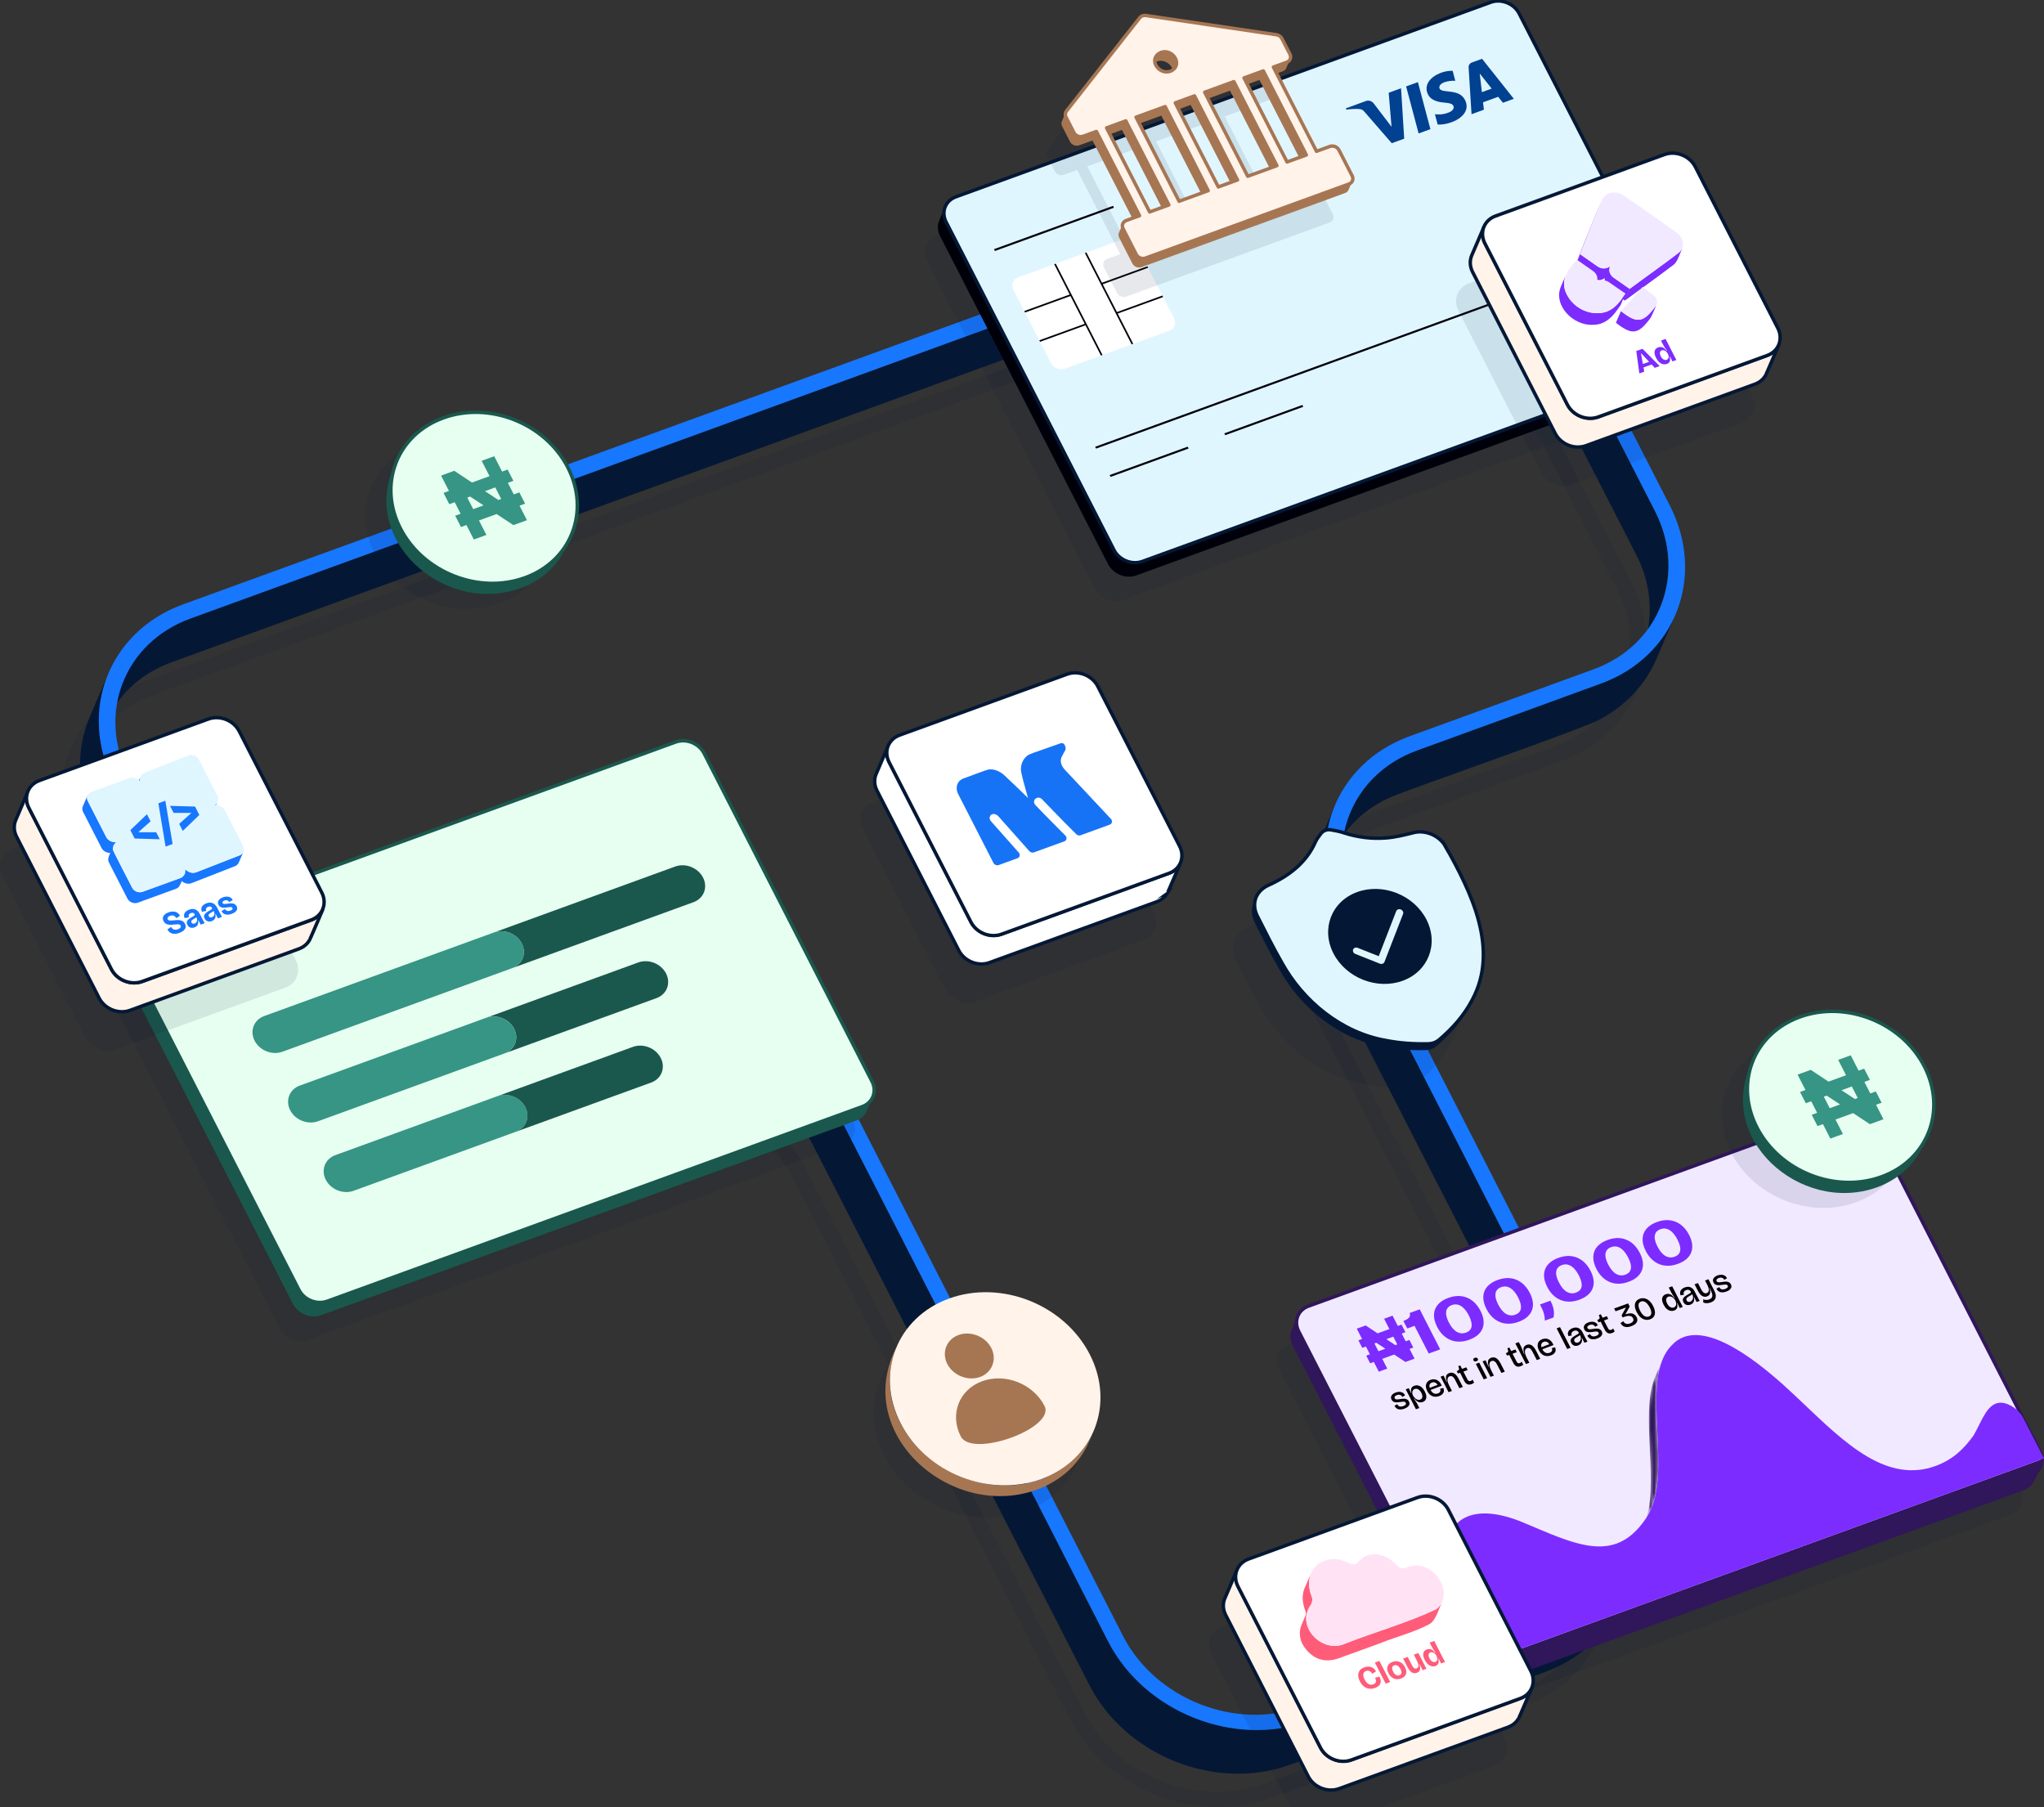 <svg width="595" height="526" viewBox="0 0 595 526" fill="none" xmlns="http://www.w3.org/2000/svg">
<rect x="0" y="0" width="595" height="526" fill="#333333" stroke="none"/>
<g clip-path="url(#clip0_1143_6478)">
<g opacity="0.1">
<path d="M380.022 75.399C401.696 67.512 427.947 77.927 438.537 98.613L474.879 169.6C485.464 190.281 476.45 213.523 454.77 221.41L401.264 240.874C381.986 247.887 373.959 268.561 383.377 286.965L464.076 444.603C474.666 465.283 465.641 488.525 443.962 496.412L369.847 523.371C348.168 531.258 321.922 520.848 311.332 500.168L230.633 342.531C221.21 324.127 197.858 314.866 178.58 321.879L116.828 344.341C95.154 352.223 68.903 341.813 58.319 321.133L21.977 250.146C11.387 229.466 20.412 206.218 42.086 198.336L380.028 75.41L380.022 75.399ZM470.532 171.176L434.19 100.188C424.772 81.79 401.421 72.529 382.143 79.542L44.2 202.468C24.922 209.481 16.895 230.155 26.313 248.554L62.655 319.541C72.073 337.94 95.424 347.2 114.702 340.188L176.454 317.725C198.133 309.837 224.379 320.253 234.969 340.939L315.668 498.576C325.086 516.975 348.437 526.23 367.721 519.217L441.836 492.258C461.12 485.245 469.141 464.571 459.723 446.172L379.024 288.535C368.434 267.849 377.453 244.607 399.133 236.72L452.639 217.256C471.918 210.243 479.944 189.569 470.527 171.17" fill="#041835"/>
</g>
<path d="M478.671 198.073C480.062 196.088 481.246 193.964 482.211 191.738L487.668 179.018C487.192 180.117 486.659 181.199 486.081 182.247C482.766 188.206 477.684 193.123 471.705 196.385C470.1 197.989 415.787 217.043 412.483 218.439C410.222 219.269 408.04 220.3 405.993 221.556C401.287 224.426 397.304 228.485 394.618 233.306C393.361 235.369 388.818 246.575 387.735 248.918C391 241.232 397.467 235.122 405.146 231.91C409.706 229.875 462.534 211.532 465.871 209.313C470.936 206.616 475.384 202.759 478.682 198.067L478.671 198.073Z" fill="#041835"/>
<path d="M41.25 189.647C39.534 191.637 38.053 193.829 36.886 196.183C36.572 196.649 31.081 209.604 30.671 210.523C33.722 203.348 39.562 197.529 46.584 194.188C47.684 193.661 48.811 193.19 49.961 192.764L387.903 69.838C407.182 62.825 430.533 72.086 439.951 90.485L476.293 161.472C481.195 171.047 481.369 181.238 477.695 189.798L483.153 177.079C486.827 168.518 486.647 158.327 481.751 148.752L445.409 77.765C435.991 59.366 412.64 50.105 393.361 57.118L55.419 180.044C54.269 180.47 53.142 180.941 52.042 181.462C47.942 183.436 44.228 186.205 41.245 189.641L41.25 189.647Z" fill="#041835"/>
<path d="M472.355 452.075C476.029 443.515 475.85 433.324 470.953 423.749L390.254 266.111C384.745 255.348 384.543 243.89 388.677 234.264L383.22 246.984C379.086 256.609 379.288 268.068 384.796 278.831L465.495 436.469C470.398 446.043 470.572 456.229 466.897 464.795L472.355 452.075Z" fill="#041835"/>
<path d="M476.018 455.837C472.692 462.558 467.127 468.086 460.514 471.595C458.803 472.52 457.014 473.305 455.18 473.978L381.066 500.936C359.386 508.824 333.141 498.414 322.551 477.733L241.851 320.096C232.428 301.692 209.077 292.431 189.798 299.444L128.047 321.907C106.373 329.789 80.122 319.378 69.537 298.698L33.195 227.711C27.687 216.948 27.485 205.489 31.619 195.864L26.161 208.584C22.027 218.209 22.229 229.667 27.738 240.431L64.079 311.418C74.664 332.098 100.915 342.514 122.589 334.626L184.34 312.164C203.619 305.151 226.97 314.412 236.394 332.816L317.093 490.453C327.683 511.133 353.928 521.543 375.608 513.656L449.722 486.697C450.44 486.434 451.141 486.153 451.837 485.856C455.948 484.113 459.757 481.674 463.027 478.63C465.714 476.113 468.014 473.193 469.814 469.98C471.166 467.805 475.715 456.504 476.876 454.009C476.613 454.626 476.327 455.231 476.024 455.831L476.018 455.837Z" fill="#041835"/>
<path d="M391.241 52.976C412.915 45.088 439.166 55.504 449.756 76.19L486.098 147.177C496.682 167.857 487.668 191.099 465.989 198.986L412.483 218.45C393.204 225.463 385.177 246.138 394.595 264.542L475.294 422.179C485.884 442.859 476.859 466.101 455.18 473.989L381.066 500.947C359.386 508.835 333.141 498.425 322.551 477.745L241.851 320.107C232.428 301.703 209.077 292.442 189.798 299.455L128.046 321.918C106.373 329.8 80.122 319.39 69.537 298.709L33.195 227.722C22.605 207.042 31.63 183.794 53.304 175.913L391.241 52.976ZM481.75 148.752L445.409 77.765C435.991 59.366 412.64 50.105 393.361 57.118L55.419 180.044C36.14 187.057 28.113 207.732 37.531 226.13L73.873 297.117C83.291 315.516 106.642 324.777 125.921 317.764L187.672 295.301C209.352 287.414 235.597 297.829 246.187 318.515L326.887 476.153C336.304 494.551 359.655 503.806 378.94 496.793L453.054 469.835C472.338 462.822 480.359 442.147 470.942 423.749L390.242 266.111C379.652 245.426 388.672 222.184 410.351 214.296L463.857 194.832C483.136 187.82 491.163 167.145 481.745 148.747" fill="#1777FF"/>
<g opacity="0.1">
<path d="M271.518 387.445C286.719 381.918 305.067 389.189 312.493 403.697C319.92 418.205 313.615 434.445 298.409 439.972C283.208 445.5 264.86 438.229 257.434 423.721C250.007 409.213 256.312 392.973 271.513 387.445H271.518Z" fill="#041835"/>
</g>
<path d="M312.431 426.664C313.772 425.223 314.933 423.62 315.898 421.904C316.694 420.531 317.699 418.014 318.344 416.534C316.156 421.663 312.157 425.941 307.282 428.626C283.898 441.856 250.489 418.216 261.051 391.958C247.645 417.532 277.576 443.263 302.627 433.296C306.329 431.832 309.728 429.584 312.437 426.664H312.431Z" fill="#A67653"/>
<path d="M276.252 377.982C291.453 372.455 309.801 379.726 317.227 394.234C324.654 408.742 318.349 424.982 303.143 430.509C287.942 436.037 269.594 428.766 262.168 414.258C254.741 399.75 261.046 383.51 276.247 377.982H276.252Z" fill="#FFF3EA"/>
<path d="M279.023 388.589C282.546 387.305 286.848 389.015 288.564 392.367C290.275 395.714 288.811 399.515 285.311 400.804C281.783 402.088 277.486 400.395 275.759 397.042C274.031 393.69 275.501 389.878 279.023 388.589Z" fill="#A67653"/>
<path d="M285.911 402.037C292.642 399.587 300.765 402.811 304.052 409.235C305.695 412.447 300.422 416.27 294.331 418.485C288.234 420.699 281.317 421.31 279.674 418.104C276.387 411.679 279.18 404.487 285.911 402.037Z" fill="#A67653"/>
<g opacity="0.1">
<path d="M428.34 11.868C431.408 10.752 435.116 12.221 436.613 15.153L485.509 110.66C487.012 113.592 485.733 116.871 482.665 117.987L326.959 174.623C323.891 175.739 320.183 174.27 318.686 171.338L269.79 75.831C268.293 72.899 269.566 69.62 272.634 68.504L428.34 11.868Z" fill="#041835"/>
</g>
<path d="M489.216 108.721C489.525 108.351 491.095 104.454 491.342 103.944C491.062 104.578 490.658 105.15 490.153 105.626C490.153 105.626 490.153 105.626 490.147 105.632C489.603 106.125 488.964 106.506 488.268 106.77L332.563 163.406C329.495 164.521 325.787 163.053 324.289 160.121L275.394 64.614C274.614 63.089 274.586 61.469 275.17 60.106L273.42 64.176C272.836 65.538 272.864 67.159 273.644 68.683L322.539 164.191C324.043 167.123 327.745 168.591 330.813 167.476L486.518 110.84C487.612 110.436 488.594 109.713 489.211 108.721H489.216Z" fill="#00000A"/>
<path d="M433.949 0.656C437.017 -0.46 440.725 1.009 442.223 3.941L491.118 99.448C492.621 102.38 491.342 105.66 488.274 106.775L332.569 163.412C329.5 164.527 325.793 163.058 324.295 160.126L275.4 64.619C273.902 61.687 275.175 58.408 278.244 57.292L433.949 0.656Z" fill="#E0F6FF" stroke="#041835" stroke-miterlimit="10"/>
<path d="M431.419 17.109L440.669 28.758L437.494 29.913L436.109 28.175L431.705 29.778L431.958 31.931L428.357 33.243L427.504 19.637C427.459 18.987 427.829 18.415 428.486 18.18L431.419 17.115V17.109ZM431.369 26.824L434.218 25.787L430.746 21.409L431.369 26.819" fill="#014191"/>
<path d="M419.04 25.77C419.769 27.273 424.722 25.692 426.422 29.038C428.738 33.529 422.495 36.449 418.501 36.259L417.699 33.26C418.647 33.338 420.038 33.405 421.637 32.778C422.619 32.402 423.482 31.645 423.056 30.793C422.776 30.238 422.125 30.003 420.47 29.868C418.86 29.739 416.611 29.347 415.702 27.514C413.672 23.528 418.961 20.461 422.86 20.613L423.628 23.517C421.845 23.393 418.518 24.021 419.04 25.77Z" fill="#014191"/>
<path d="M404.232 26.998L407.838 25.686L408.758 40.368L405.135 41.685L397.226 32.581C396.738 32.021 396.48 31.841 395.84 31.763C394.797 31.634 393.226 31.729 391.903 31.92L391.796 31.522L397.635 29.397C398.381 29.128 399.29 29.352 399.879 30.109L405.073 36.909L404.237 26.992L404.232 26.998Z" fill="#014191"/>
<path d="M409.313 25.148L412.746 23.903L416.387 37.593L412.954 38.843L409.313 25.148Z" fill="#014191"/>
<path d="M323.992 59.927L324.267 60.454L289.625 73.056L289.35 72.529L323.992 59.927Z" fill="#00000A"/>
<path d="M465.91 76.531L466.179 77.064L319.067 130.578L318.798 130.045L465.91 76.531Z" fill="#00000A"/>
<path d="M345.728 130.017L346.003 130.55L323.285 138.813L323.01 138.28L345.728 130.017Z" fill="#00000A"/>
<path d="M379.114 117.875L379.383 118.407L356.666 126.671L356.396 126.138L379.114 117.875Z" fill="#00000A"/>
<path d="M326.769 69.675C328.266 69.132 330.073 69.849 330.807 71.279L341.768 92.688C342.497 94.117 341.88 95.715 340.382 96.259L309.986 107.313C308.488 107.857 306.682 107.14 305.953 105.716L294.993 84.307C294.264 82.877 294.881 81.28 296.378 80.736L326.774 69.681L326.769 69.675Z" fill="white"/>
<path d="M306.873 76.913L311.383 85.725L298.167 90.529L298.392 90.967L311.607 86.162L315.747 94.252L302.531 99.056L302.756 99.493L315.971 94.683L320.481 103.496L320.935 103.328L307.327 76.75L306.873 76.913Z" fill="#00000A"/>
<path d="M338.576 86.465L338.352 86.028L325.142 90.832L320.997 82.743L334.212 77.939L333.988 77.501L320.772 82.306L316.263 73.499L315.808 73.661L324.85 91.331L329.416 100.244L329.871 100.076L325.361 91.269L338.576 86.465Z" fill="#00000A"/>
<g opacity="0.1">
<path d="M414.401 258.975C421.923 272.311 430.219 289.034 422.159 303.822C419.803 308.296 416.454 312.046 412.539 315.37C412.124 315.718 411.664 315.981 411.165 316.166C410.57 316.385 409.919 316.486 409.224 316.503C405.129 316.587 401.04 316.312 396.951 315.499C384.072 313.223 372.944 304.046 366.807 292.902C364.249 288.479 362.011 283.916 359.706 279.386C357.9 275.843 359.083 272.283 362.533 270.512C368.72 267.754 373.908 263.875 376.612 257.674C376.926 256.974 377.65 255.981 378.16 255.326C378.508 254.877 378.973 254.541 379.501 254.35C379.989 254.171 380.505 254.126 381.015 254.21C382.036 254.378 383.797 254.703 384.818 255.079C388.891 256.402 392.996 256.895 397.153 256.576C399.946 256.357 402.577 255.684 405.219 255.017C408.624 254.16 412.713 255.92 414.401 258.992V258.975Z" fill="#041835"/>
</g>
<path d="M421.665 301.221C425.047 297.712 427.762 293.619 429.501 289.051C427.128 294.544 423.163 299.152 418.569 302.936C417.688 303.559 416.622 303.805 415.557 303.828C412.174 303.895 408.77 303.721 405.404 303.189C390.843 301.137 379.321 291.719 372.45 278.994C370.178 274.957 368.142 270.815 366.05 266.705C365.046 264.738 364.967 262.765 365.68 261.1L364.883 262.955C364.165 264.626 364.249 266.593 365.254 268.561C367.559 273.091 369.797 277.654 372.355 282.077C378.553 293.311 389.67 302.398 402.499 304.674C406.588 305.487 410.682 305.762 414.771 305.678C415.832 305.655 416.897 305.403 417.772 304.792C417.772 304.792 417.772 304.792 417.778 304.792C419.163 303.699 420.442 302.477 421.671 301.221H421.665Z" fill="#041835"/>
<path d="M420.74 246.306C428.261 259.642 436.557 276.364 428.497 291.153C426.141 295.626 422.792 299.377 418.877 302.701C418.462 303.048 418.002 303.312 417.503 303.497C416.908 303.716 416.258 303.816 415.562 303.833C411.467 303.917 407.378 303.643 403.289 302.83C390.411 300.554 379.282 291.377 373.146 280.233C370.588 275.809 368.35 271.246 366.044 266.717C364.238 263.174 365.422 259.614 368.871 257.843C375.058 255.085 380.247 251.205 382.95 245.005C383.264 244.304 383.988 243.312 384.499 242.656C384.846 242.208 385.312 241.871 385.839 241.681C386.327 241.501 386.843 241.457 387.354 241.541C388.374 241.709 390.136 242.034 391.157 242.41C395.229 243.733 399.335 244.226 403.491 243.906C406.285 243.688 408.915 243.015 411.557 242.348C414.962 241.49 419.051 243.25 420.74 246.323V246.306Z" fill="#E0F6FF" stroke="#041835" stroke-miterlimit="10"/>
<path d="M395.072 259.653C402.549 256.934 411.574 260.511 415.226 267.647C418.877 274.784 415.775 282.772 408.298 285.491C400.821 288.21 391.796 284.633 388.145 277.497C384.493 270.361 387.595 262.372 395.072 259.653Z" fill="#041835"/>
<path d="M406.969 264.71C407.754 264.396 408.758 265.214 408.433 266.016L403.003 280.008C402.813 280.518 402.156 280.709 401.657 280.496L394.534 277.671C393.681 277.351 393.552 276.185 394.416 275.877C394.657 275.787 394.949 275.787 395.223 275.899L401.343 278.327L406.431 265.22C406.526 264.973 406.722 264.8 406.969 264.71Z" fill="#E0F6FF"/>
<g opacity="0.1">
<path d="M303.098 215.602C306.407 214.397 310.395 215.983 312.017 219.14L335.884 265.764C337.499 268.92 336.13 272.457 332.821 273.662L283.959 291.439C280.65 292.644 276.656 291.057 275.035 287.901L251.168 241.277C249.553 238.121 250.927 234.584 254.236 233.384L303.098 215.608V215.602Z" fill="#041835"/>
</g>
<path d="M339.681 260.18C339.883 260.113 343.462 251.474 343.669 251.082C343.058 252.506 341.818 253.588 340.371 254.115L291.594 271.857C288.29 273.057 284.302 271.476 282.686 268.326L258.864 221.786C258.023 220.149 257.995 218.405 258.623 216.942L255.044 225.284C254.416 226.747 254.45 228.485 255.285 230.127L279.107 276.667C280.723 279.818 284.711 281.398 288.015 280.199L336.792 262.456C337.97 262.019 339.019 261.245 339.687 260.175L339.681 260.18Z" fill="white" stroke="#041835" stroke-miterlimit="10"/>
<path d="M310.654 196.234C313.957 195.034 317.94 196.615 319.555 199.766L343.378 246.306C344.993 249.456 343.624 252.988 340.321 254.188L291.543 271.93C288.239 273.13 284.251 271.549 282.636 268.398L258.813 221.858C257.198 218.708 258.572 215.176 261.876 213.977L310.654 196.234Z" fill="white" stroke="#041835" stroke-miterlimit="10"/>
<path d="M300.894 219.106C302.537 218.506 305.229 217.626 308.387 216.477C308.769 216.337 309.223 216.174 309.593 216.466C310.121 216.875 310.334 217.912 310.065 218.439C309.739 219.028 309.375 219.633 309.066 220.266C308.466 221.556 308.909 222.767 309.767 223.826L323.353 238.334C323.914 238.9 323.773 239.769 323.055 240.033L314.563 243.122C314.148 243.273 313.598 243.172 313.262 242.78C308.814 238.385 303.558 232.874 303.277 232.588C303.014 232.341 302.621 232.185 302.301 232.173C302.133 232.19 301.959 232.213 301.808 232.269C301.09 232.532 300.815 233.317 301.168 234.006C301.185 234.029 301.544 234.472 301.561 234.511C301.791 234.752 306.161 239.276 310.087 243.172C310.704 243.761 310.524 244.641 309.84 244.887L300.972 248.111C300.518 248.273 299.957 248.139 299.598 247.707L290.668 237.645C290.466 237.42 290.163 237.185 289.883 237.073C289.827 237.05 289.771 237.028 289.714 237.006C289.484 236.916 289.226 236.927 289.013 236.961L288.632 237.101C288.116 237.415 287.919 238.088 288.239 238.704C288.295 238.816 288.351 238.917 288.441 239.012L296.53 248.133C297.057 248.716 296.894 249.552 296.215 249.798L290.718 251.8C290.146 252.007 289.451 251.704 289.176 251.16L278.894 231.075C277.969 229.264 278.647 227.257 280.431 226.607C282.249 225.945 284.217 225.2 285.67 224.673C286.764 224.275 287.566 224 287.802 223.972C289.372 223.787 291.027 224.476 292.283 225.603C294.656 227.784 296.939 230.049 299.244 232.263C298.111 228.21 297.141 224.824 297.175 223.826C297.231 222.088 298.038 220.592 299.295 219.79C299.519 219.639 300.075 219.414 300.894 219.112V219.106Z" fill="#1673F6"/>
<g opacity="0.1">
<path d="M476.9 64.526C480.235 63.31 484.261 64.906 485.892 68.094L509.963 115.15C511.594 118.337 510.21 121.905 506.875 123.121L457.601 141.059C454.266 142.275 450.235 140.674 448.604 137.487L424.533 90.431C422.903 87.243 424.291 83.675 427.626 82.465L476.9 64.526Z" fill="#041835"/>
</g>
<path d="M513.792 109.516C514 109.447 517.606 100.729 517.814 100.334C517.196 101.772 515.951 102.864 514.484 103.398L465.299 121.302C461.969 122.513 457.947 120.917 456.317 117.739L432.29 70.772C431.445 69.117 431.41 67.362 432.043 65.885L428.431 74.306C427.799 75.783 427.828 77.537 428.678 79.193L452.705 126.16C454.331 129.342 458.352 130.939 461.687 129.723L510.872 111.819C512.058 111.379 513.12 110.593 513.792 109.516Z" fill="#FFF3EA" stroke="#041835" stroke-miterlimit="10"/>
<path d="M484.518 44.981C487.848 43.77 491.865 45.361 493.491 48.544L517.518 95.511C519.143 98.693 517.765 102.256 514.435 103.467L465.25 121.371C461.919 122.582 457.898 120.986 456.267 117.808L432.241 70.841C430.615 67.659 431.998 64.101 435.328 62.885L484.513 44.981H484.518Z" fill="white" stroke="#041835" stroke-miterlimit="10"/>
<path d="M464.736 61.887C462.918 66.26 460.363 72.699 458.515 77.389L459.968 73.989C460.171 73.46 464.128 63.443 466.188 58.487L464.736 61.887Z" fill="#7C2CFF"/>
<path d="M489.667 72.294C489.084 73.421 488.278 76.317 487.127 77.048C482.587 80.537 477.606 84.016 472.952 87.48L474.405 84.08C479.059 80.616 484.039 77.127 488.58 73.648C489.084 73.258 489.439 72.803 489.657 72.294H489.672H489.667Z" fill="#7C2CFF"/>
<path d="M489.667 72.294C489.084 73.421 488.278 76.317 487.127 77.048C482.587 80.537 477.606 84.016 472.952 87.48L474.405 84.08C479.059 80.616 484.039 77.127 488.58 73.648C489.084 73.258 489.439 72.803 489.657 72.294" fill="#7C2CFF"/>
<path d="M469.706 80.794C468.846 80.186 468.342 79.148 468.505 78.215C468.505 78.126 468.797 77.597 468.466 77.631L468.352 77.696C467.394 78.353 466.075 78.224 465.077 77.557L459.983 73.989L458.53 77.389L463.624 80.957C464.622 81.629 465.951 81.753 466.9 81.096L467.013 81.031C467.344 80.982 467.078 81.525 467.053 81.615C466.89 82.549 467.394 83.586 468.254 84.194L472.967 87.48L474.42 84.08L469.706 80.794Z" fill="#7C2CFF"/>
<path d="M481.717 89.418C478.263 94.013 476.426 94.157 471.841 90.554L470.388 93.954C475.057 97.601 476.821 97.359 480.264 92.818C480.808 92.259 481.91 89.279 482.251 88.568C482.137 88.835 481.959 89.111 481.722 89.413L481.717 89.418Z" fill="#7C2CFF"/>
<path d="M470.808 90.164C471.124 89.734 471.425 89.289 471.732 88.859L473.184 85.459C471.312 88.291 468.935 91.226 465.18 91.137C459.439 91.503 453.525 85.499 455.813 80.033L454.36 83.433C452.073 88.894 457.987 94.903 463.728 94.537C466.85 94.587 469.138 92.575 470.793 90.174L470.808 90.159V90.164Z" fill="#7C2CFF"/>
<path d="M468.466 56.248C469.77 55.779 471.361 56.006 472.853 57.034C477.883 60.513 482.893 64.012 487.858 67.54C490.25 69.22 490.64 72.067 488.58 73.663C484.039 77.152 479.059 80.631 474.405 84.095L469.691 80.809C468.832 80.201 468.328 79.163 468.491 78.229C468.505 78.14 468.782 77.597 468.451 77.646L468.337 77.71C467.379 78.368 466.06 78.239 465.062 77.572L459.968 74.004C460.17 73.475 464.128 63.458 466.188 58.502C466.658 57.375 467.478 56.619 468.466 56.253V56.248Z" fill="#F1E9FF"/>
<path d="M478.14 83.522C480.225 85.257 483.955 86.912 481.717 89.413C479.731 91.918 477.799 94.419 474.336 92.269C473.59 91.824 472.908 91.296 471.845 90.549C473.866 88.498 477.937 83.769 478.155 83.517H478.14V83.522Z" fill="#F1E9FF"/>
<path d="M459.024 75.595L463.752 78.906C464.83 79.667 465.23 80.893 464.854 81.941L464.894 82.054H465.007C465.931 81.486 467.058 81.422 468.081 81.955L468.209 82.03C469.247 82.776 472.67 85.113 473.179 85.454C471.672 87.619 470.22 89.778 467.73 90.688C463.456 92.106 458.629 90.105 456.465 86.324C453.757 82.153 456.188 78.738 459.019 75.585H459.034L459.024 75.595Z" fill="#F1E9FF"/>
<path d="M478.113 101.524L483.118 106.55L481.69 107.069L480.781 106.095L478.419 106.955L478.636 108.18L477.209 108.699L476.319 102.176L478.113 101.524ZM478.241 105.962L480.045 105.304L477.772 102.863L477.688 102.893L478.236 105.962" fill="#7C2CFF"/>
<path d="M484.847 98.648L487.006 102.898L487.979 104.78L486.838 105.195L486.132 103.772L486.023 103.812C486.132 104.177 486.176 104.504 486.146 104.78C486.127 105.062 486.033 105.294 485.88 105.487C485.726 105.675 485.509 105.823 485.222 105.927C484.862 106.06 484.491 106.085 484.111 106.006C483.73 105.927 483.36 105.734 483.009 105.428C482.658 105.121 482.347 104.701 482.07 104.168C481.808 103.659 481.665 103.199 481.63 102.789C481.601 102.379 481.675 102.033 481.853 101.751C482.036 101.464 482.317 101.252 482.703 101.114C482.994 101.005 483.281 100.97 483.557 101.005C483.839 101.039 484.106 101.148 484.363 101.336C484.625 101.524 484.877 101.786 485.129 102.122L485.247 102.077C485.109 101.88 484.975 101.692 484.842 101.509C484.709 101.331 484.59 101.158 484.486 100.985C484.382 100.817 484.294 100.664 484.219 100.521L483.508 99.132L484.837 98.648H484.847ZM485.519 103.021L485.469 102.927C485.395 102.784 485.311 102.655 485.208 102.537C485.109 102.418 485 102.314 484.882 102.225C484.763 102.132 484.639 102.062 484.506 102.013C484.378 101.964 484.244 101.934 484.111 101.924C483.972 101.919 483.844 101.939 483.715 101.983C483.508 102.057 483.365 102.186 483.281 102.359C483.197 102.537 483.172 102.744 483.207 102.982C483.241 103.219 483.325 103.466 483.459 103.728C483.592 103.99 483.75 104.212 483.933 104.39C484.121 104.568 484.313 104.691 484.526 104.756C484.738 104.82 484.946 104.815 485.143 104.741C485.306 104.682 485.44 104.593 485.534 104.474C485.633 104.355 485.692 104.217 485.721 104.059C485.746 103.901 485.746 103.733 485.712 103.555C485.677 103.377 485.618 103.199 485.524 103.016" fill="#7C2CFF"/>
<g opacity="0.1">
<path d="M191.066 227.201C194.134 226.085 197.842 227.554 199.339 230.486L248.235 325.993C249.738 328.925 248.459 332.205 245.391 333.32L89.685 389.956C86.617 391.072 82.909 389.603 81.412 386.671L32.517 291.164C31.019 288.232 32.292 284.953 35.36 283.837L191.066 227.201Z" fill="#041835"/>
</g>
<path d="M251.942 324.054C252.251 323.684 253.821 319.788 254.068 319.277C253.788 319.911 253.384 320.483 252.879 320.959C252.879 320.959 252.879 320.959 252.873 320.965C252.329 321.458 251.69 321.839 250.994 322.103L95.289 378.739C92.221 379.855 88.513 378.386 87.015 375.454L38.12 279.947C37.34 278.422 37.312 276.802 37.896 275.439L36.145 279.509C35.562 280.872 35.59 282.492 36.37 284.016L85.265 379.524C86.768 382.456 90.471 383.924 93.539 382.809L249.244 326.173C250.338 325.769 251.32 325.046 251.937 324.054H251.942Z" fill="#1A584D"/>
<path d="M196.675 215.989C199.743 214.873 203.451 216.342 204.949 219.274L253.844 314.782C255.347 317.713 254.068 320.993 251 322.108L95.294 378.745C92.226 379.86 88.519 378.391 87.021 375.46L38.126 279.952C36.628 277.02 37.901 273.741 40.969 272.625L196.675 215.989Z" fill="#E7FFF1" stroke="#1A584D" stroke-miterlimit="10"/>
<path d="M144.818 319.064C147.824 317.971 151.442 319.406 152.912 322.277C154.376 325.141 153.136 328.353 150.13 329.446L102.928 346.617C99.927 347.71 96.298 346.27 94.834 343.405C93.365 340.541 94.616 337.328 97.617 336.235L144.818 319.064Z" fill="#369584"/>
<path d="M196.557 252.226C199.558 251.132 203.181 252.567 204.651 255.438C206.121 258.308 204.87 261.514 201.869 262.608L82.208 306.137L149.092 281.808C152.093 280.715 153.338 277.502 151.874 274.638C150.405 271.773 146.781 270.333 143.78 271.426L196.557 252.226Z" fill="#1A584D"/>
<path d="M143.78 271.426C146.781 270.333 150.405 271.768 151.874 274.638C153.338 277.502 152.093 280.715 149.092 281.808L82.208 306.137C79.207 307.23 75.578 305.79 74.114 302.925C72.65 300.061 73.895 296.848 76.896 295.755L143.78 271.426Z" fill="#369584"/>
<path d="M185.787 280.148C188.794 279.055 192.418 280.496 193.887 283.361C195.357 286.225 194.112 289.437 191.105 290.531L92.574 326.375C89.573 327.468 85.944 326.027 84.48 323.162C85.95 326.027 89.573 327.468 92.574 326.375L146.871 306.625C149.872 305.532 151.117 302.32 149.653 299.455C148.189 296.59 144.56 295.15 141.559 296.243L185.793 280.154L185.787 280.148Z" fill="#1A584D"/>
<path d="M141.553 296.243C144.554 295.15 148.183 296.59 149.647 299.455C151.117 302.32 149.866 305.532 146.865 306.625L92.568 326.375C89.567 327.468 85.938 326.027 84.474 323.162C83.01 320.298 84.255 317.086 87.256 315.992L141.553 296.243Z" fill="#369584"/>
<path d="M184.239 304.725C187.246 303.632 190.864 305.067 192.333 307.937C193.803 310.807 192.558 314.014 189.551 315.107L102.929 346.617L150.13 329.447C153.136 328.353 154.376 325.141 152.912 322.277C151.442 319.412 147.824 317.971 144.818 319.064L184.239 304.725Z" fill="#1A584D"/>
<g opacity="0.1">
<path d="M530.977 334.767C534.045 333.651 537.753 335.12 539.25 338.052L588.146 433.559C589.649 436.491 588.37 439.77 585.302 440.886L429.596 497.522C426.528 498.638 422.82 497.169 421.323 494.237L372.427 398.73C370.93 395.798 372.203 392.518 375.271 391.403L530.977 334.767Z" fill="#041835"/>
</g>
<path d="M591.853 431.619C592.162 431.249 593.732 427.353 593.979 426.843C593.699 427.477 593.295 428.048 592.79 428.525C592.79 428.525 592.79 428.525 592.784 428.531C592.24 429.024 591.601 429.405 590.905 429.669L435.2 486.305C432.132 487.42 428.424 485.952 426.926 483.02L378.031 387.512C377.251 385.987 377.223 384.367 377.807 383.005L376.057 387.075C375.473 388.437 375.501 390.057 376.281 391.582L425.176 487.09C426.68 490.021 430.382 491.49 433.45 490.375L589.155 433.738C590.249 433.335 591.231 432.612 591.848 431.619H591.853Z" fill="#30165B"/>
<path d="M536.586 323.555C539.654 322.439 543.362 323.908 544.86 326.84L593.755 422.347C595.258 425.279 593.979 428.559 590.911 429.674L435.206 486.31C432.137 487.426 428.43 485.957 426.932 483.025L378.037 387.518C376.539 384.586 377.812 381.307 380.881 380.191L536.586 323.555Z" fill="#F1E9FF" stroke="#30165B" stroke-miterlimit="10"/>
<mask id="mask0_1143_6478" style="mask-type:luminance" maskUnits="userSpaceOnUse" x="478" y="395" width="7" height="50">
<path d="M480.64 439.215L478.458 444.305C483.568 432.399 477.061 411.775 481.857 400.608L484.039 395.517C479.249 406.684 485.75 427.308 480.64 439.215Z" fill="white"/>
</mask>
<g mask="url(#mask0_1143_6478)">
<path d="M480.64 439.215L478.458 444.305C483.568 432.399 477.061 411.775 481.857 400.608L484.039 395.517C479.249 406.684 485.75 427.308 480.64 439.215Z" fill="#30165B"/>
</g>
<path d="M432.031 483.81L423.662 467.463C421.34 462.928 420.178 458.034 420.408 453.23C420.521 450.803 420.964 448.706 421.715 446.957L419.533 452.047C418.782 453.796 418.339 455.893 418.226 458.32C418.002 463.13 419.163 468.024 421.48 472.553L429.849 488.9L592.818 429.618L595 424.528L432.031 483.81Z" fill="#30165B"/>
<path d="M490.164 389.172C499.694 385.707 514.968 399.094 522.479 406.197C534.696 417.638 546.856 430.863 561.227 427.398C561.99 427.196 562.719 426.966 563.42 426.714C568.21 424.971 571.469 422.05 574.465 417.879C576.495 414.505 577.965 409.65 581.039 408.534C582.11 408.147 583.372 408.209 584.926 408.949C586.76 409.818 588.218 411.276 589.088 412.985L594.994 424.528L432.025 483.81L423.656 467.463C421.334 462.928 420.173 458.034 420.403 453.23C420.7 446.923 423.219 442.865 427.566 441.284C431.621 439.81 437.264 440.488 444.186 443.504C454.731 447.949 463.341 451.935 470.616 449.289C473.673 448.174 476.5 445.892 479.131 441.973C487.859 429.388 476.624 401.706 486.625 391.599C487.679 390.438 488.869 389.654 490.17 389.177L490.164 389.172Z" fill="#7C2CFF"/>
<path d="M413.274 381.116L419.236 392.765L415.893 393.981L411.765 385.92L409.65 386.688L408.528 384.502C409.179 384.266 409.689 383.981 410.059 383.639C410.43 383.302 410.531 382.815 410.368 382.175L413.268 381.122L413.274 381.116Z" fill="#7C2CFF"/>
<path d="M410.323 392.642L411.406 392.249L410.273 390.035L409.19 390.427L408.035 388.168L409.117 387.776L407.99 385.573L406.907 385.965L405.37 382.96L402.908 383.857L404.445 386.862L401.006 388.112L397.534 385.808L394.954 386.744L396.491 389.749L395.425 390.136L396.553 392.339L397.618 391.952L398.774 394.211L397.708 394.598L398.841 396.812L399.907 396.426L401.36 399.262L403.822 398.365L402.369 395.529L405.825 394.273L409.112 396.437L411.77 395.473L410.318 392.636L410.323 392.642ZM401.248 393.32L400.092 391.055L400.647 390.853L403.272 392.58L401.248 393.32ZM406.161 391.532L403.553 389.8L405.578 389.06L406.739 391.324L406.167 391.532H406.161Z" fill="#7C2CFF"/>
<path d="M446.2 379.053C446.104 378.201 445.818 377.315 445.341 376.385C444.685 375.101 443.877 374.097 442.918 373.369C441.959 372.645 440.888 372.208 439.715 372.062C438.537 371.917 437.287 372.09 435.952 372.573C434.633 373.049 433.624 373.705 432.917 374.523C432.21 375.348 431.829 376.306 431.778 377.405C431.728 378.509 432.042 379.72 432.721 381.049C433.192 381.968 433.753 382.742 434.409 383.375C435.065 384.009 435.794 384.491 436.597 384.821C437.399 385.152 438.263 385.315 439.188 385.304C440.114 385.298 441.067 385.113 442.06 384.749C443.081 384.379 443.917 383.908 444.562 383.336C445.207 382.764 445.667 382.119 445.942 381.402C446.216 380.679 446.3 379.894 446.211 379.042L446.2 379.053ZM442.711 380.981C442.626 381.391 442.447 381.733 442.178 382.013C441.908 382.293 441.544 382.517 441.101 382.68C440.652 382.843 440.203 382.91 439.755 382.876C439.306 382.843 438.868 382.708 438.448 382.473C438.027 382.237 437.617 381.89 437.23 381.441C436.843 380.987 436.479 380.426 436.137 379.759C435.654 378.818 435.379 378.005 435.318 377.326C435.256 376.642 435.363 376.082 435.654 375.645C435.94 375.207 436.372 374.882 436.944 374.675C437.595 374.434 438.212 374.4 438.801 374.563C439.39 374.725 439.945 375.073 440.478 375.605C441.005 376.138 441.499 376.85 441.959 377.747C442.301 378.414 442.537 379.025 442.654 379.569C442.778 380.107 442.795 380.583 442.711 380.993V380.981Z" fill="#7C2CFF"/>
<path d="M431.846 384.272C431.75 383.42 431.464 382.529 430.987 381.598C430.331 380.32 429.523 379.311 428.564 378.588C427.605 377.865 426.539 377.427 425.361 377.282C424.184 377.136 422.933 377.304 421.598 377.792C420.285 378.268 419.27 378.924 418.563 379.743C417.856 380.567 417.475 381.525 417.424 382.624C417.374 383.728 417.688 384.939 418.367 386.268C418.838 387.187 419.399 387.961 420.055 388.594C420.711 389.228 421.441 389.71 422.243 390.041C423.045 390.371 423.909 390.534 424.829 390.523C425.754 390.517 426.708 390.332 427.7 389.968C428.721 389.598 429.557 389.127 430.202 388.555C430.847 387.983 431.307 387.344 431.582 386.621C431.851 385.898 431.941 385.113 431.846 384.261V384.272ZM428.357 386.2C428.273 386.61 428.093 386.952 427.824 387.232C427.555 387.512 427.196 387.736 426.747 387.899C426.298 388.062 425.849 388.129 425.401 388.095C424.952 388.062 424.514 387.927 424.094 387.692C423.673 387.456 423.264 387.114 422.877 386.66C422.49 386.206 422.125 385.645 421.777 384.978C421.295 384.042 421.026 383.229 420.958 382.545C420.897 381.862 421.003 381.301 421.295 380.864C421.581 380.426 422.013 380.096 422.585 379.888C423.236 379.653 423.853 379.614 424.442 379.776C425.03 379.939 425.586 380.286 426.119 380.824C426.652 381.357 427.14 382.069 427.6 382.96C427.942 383.633 428.177 384.238 428.295 384.782C428.418 385.326 428.435 385.797 428.351 386.206L428.357 386.2Z" fill="#7C2CFF"/>
<path d="M451.326 378.599C451.708 379.339 451.971 380.006 452.128 380.6C452.285 381.194 452.358 381.721 452.353 382.192C452.347 382.663 452.302 383.089 452.229 383.482L449.7 384.401C449.683 383.723 449.61 383.128 449.487 382.618C449.363 382.108 449.195 381.62 448.987 381.155C448.78 380.69 448.544 380.208 448.286 379.703L451.326 378.599Z" fill="#7C2CFF"/>
<path d="M463.874 372.623C463.779 371.771 463.493 370.88 463.021 369.949C462.365 368.665 461.557 367.662 460.598 366.939C459.639 366.215 458.573 365.778 457.395 365.632C456.218 365.487 454.967 365.655 453.632 366.143C452.314 366.619 451.304 367.275 450.597 368.093C449.89 368.918 449.509 369.876 449.458 370.975C449.402 372.079 449.722 373.29 450.401 374.619C450.872 375.538 451.433 376.317 452.089 376.951C452.745 377.584 453.475 378.066 454.277 378.397C455.079 378.728 455.943 378.89 456.868 378.879C457.788 378.874 458.747 378.689 459.74 378.324C460.761 377.954 461.597 377.478 462.242 376.912C462.887 376.34 463.347 375.701 463.622 374.977C463.896 374.254 463.986 373.47 463.885 372.617L463.874 372.623ZM460.385 374.551C460.301 374.961 460.122 375.303 459.852 375.583C459.583 375.863 459.224 376.087 458.775 376.25C458.327 376.413 457.878 376.48 457.429 376.446C456.98 376.418 456.543 376.278 456.122 376.043C455.701 375.807 455.292 375.465 454.905 375.011C454.518 374.557 454.153 373.996 453.811 373.329C453.329 372.393 453.054 371.575 452.992 370.896C452.931 370.212 453.037 369.652 453.329 369.215C453.62 368.777 454.047 368.452 454.619 368.245C455.27 368.009 455.887 367.97 456.476 368.133C457.064 368.295 457.62 368.643 458.153 369.181C458.686 369.714 459.179 370.426 459.634 371.317C459.976 371.99 460.211 372.595 460.329 373.139C460.452 373.683 460.469 374.153 460.385 374.563V374.551Z" fill="#7C2CFF"/>
<path d="M478.222 367.404C478.127 366.552 477.841 365.661 477.364 364.736C476.708 363.452 475.9 362.448 474.941 361.72C473.982 360.996 472.916 360.559 471.738 360.413C470.56 360.268 469.309 360.441 467.974 360.924C466.656 361.406 465.647 362.056 464.934 362.874C464.227 363.698 463.846 364.657 463.796 365.761C463.745 366.86 464.059 368.077 464.738 369.405C465.209 370.325 465.77 371.098 466.426 371.732C467.083 372.365 467.812 372.847 468.614 373.178C469.416 373.509 470.28 373.671 471.2 373.66C472.125 373.654 473.079 373.47 474.072 373.105C475.092 372.735 475.928 372.264 476.573 371.692C477.218 371.126 477.678 370.476 477.953 369.758C478.228 369.035 478.318 368.25 478.222 367.398V367.404ZM474.739 369.332C474.655 369.742 474.475 370.084 474.206 370.364C473.937 370.644 473.578 370.863 473.129 371.031C472.68 371.194 472.232 371.261 471.783 371.227C471.334 371.194 470.897 371.059 470.476 370.824C470.055 370.588 469.646 370.246 469.259 369.792C468.872 369.338 468.507 368.777 468.159 368.11C467.677 367.169 467.408 366.356 467.341 365.677C467.279 364.999 467.385 364.433 467.677 363.996C467.969 363.558 468.395 363.233 468.967 363.02C469.618 362.785 470.235 362.745 470.824 362.908C471.413 363.071 471.968 363.418 472.501 363.956C473.028 364.489 473.522 365.201 473.982 366.098C474.324 366.765 474.56 367.376 474.677 367.914C474.801 368.458 474.818 368.929 474.733 369.338L474.739 369.332Z" fill="#7C2CFF"/>
<path d="M492.576 362.185C492.481 361.333 492.195 360.441 491.718 359.511C491.062 358.227 490.254 357.224 489.295 356.501C488.336 355.777 487.27 355.34 486.092 355.194C484.914 355.049 483.663 355.217 482.334 355.705C481.016 356.181 480.006 356.837 479.294 357.655C478.587 358.479 478.206 359.438 478.155 360.537C478.105 361.641 478.419 362.852 479.097 364.181C479.569 365.1 480.129 365.879 480.786 366.507C481.442 367.14 482.171 367.623 482.973 367.953C483.775 368.284 484.639 368.447 485.559 368.435C486.485 368.43 487.438 368.245 488.431 367.88C489.452 367.51 490.288 367.034 490.933 366.468C491.578 365.902 492.038 365.251 492.313 364.534C492.582 363.811 492.672 363.026 492.576 362.174V362.185ZM489.087 364.108C489.003 364.517 488.824 364.859 488.554 365.139C488.285 365.419 487.926 365.644 487.477 365.806C487.029 365.969 486.58 366.036 486.131 366.003C485.683 365.969 485.245 365.834 484.824 365.599C484.404 365.363 483.994 365.016 483.607 364.567C483.22 364.113 482.856 363.553 482.508 362.886C482.025 361.949 481.756 361.131 481.689 360.453C481.627 359.769 481.734 359.208 482.025 358.771C482.311 358.334 482.743 358.009 483.315 357.801C483.966 357.566 484.583 357.526 485.172 357.689C485.761 357.852 486.316 358.199 486.849 358.732C487.382 359.264 487.87 359.982 488.33 360.873C488.672 361.546 488.908 362.151 489.026 362.695C489.149 363.233 489.166 363.71 489.082 364.119L489.087 364.108Z" fill="#7C2CFF"/>
<path d="M413.868 403.842C414.205 404.134 414.502 404.537 414.76 405.048C415.018 405.558 415.164 406.017 415.192 406.432C415.214 406.841 415.142 407.189 414.962 407.469C414.783 407.75 414.513 407.957 414.149 408.092C413.835 408.204 413.532 408.237 413.24 408.187C412.954 408.136 412.679 408.019 412.415 407.822C412.157 407.632 411.911 407.391 411.686 407.088L411.568 407.133C411.709 407.329 411.843 407.52 411.972 407.699C412.096 407.884 412.214 408.058 412.315 408.22C412.415 408.383 412.511 408.546 412.584 408.697L413.173 409.846L412.174 410.211L410.245 406.421L409.207 404.408L410.099 404.083L410.738 405.479L410.839 405.44C410.733 405.07 410.699 404.756 410.738 404.481C410.766 404.207 410.862 403.977 411.024 403.792C411.181 403.612 411.4 403.467 411.681 403.366C412.062 403.226 412.444 403.198 412.814 403.282C413.184 403.366 413.537 403.551 413.874 403.842H413.868ZM414.037 406.298C414.008 406.029 413.913 405.743 413.75 405.429C413.588 405.115 413.414 404.868 413.206 404.672C413.004 404.47 412.78 404.336 412.544 404.268C412.309 404.201 412.068 404.207 411.821 404.296C411.619 404.369 411.462 404.481 411.35 404.621C411.238 404.767 411.165 404.93 411.131 405.109C411.097 405.289 411.097 405.474 411.131 405.67C411.165 405.866 411.226 406.051 411.316 406.219L411.367 406.314C411.428 406.438 411.518 406.561 411.619 406.684C411.726 406.813 411.843 406.931 411.978 407.043C412.113 407.155 412.258 407.256 412.415 407.329C412.567 407.408 412.741 407.452 412.909 407.469C413.077 407.486 413.251 407.469 413.42 407.402C413.661 407.312 413.835 407.178 413.936 406.987C414.037 406.797 414.07 406.561 414.042 406.298" fill="black"/>
<path d="M406.29 405.328C406.655 405.193 407.014 405.132 407.367 405.137C407.721 405.137 408.035 405.221 408.321 405.384C408.607 405.552 408.837 405.804 409.005 406.157L408.214 406.617C408.119 406.404 407.995 406.247 407.822 406.141C407.659 406.04 407.474 405.984 407.266 405.972C407.059 405.967 406.846 406 406.621 406.085C406.335 406.185 406.133 406.326 406.027 406.488C405.914 406.656 405.903 406.83 405.993 407.01C406.066 407.155 406.178 407.251 406.324 407.295C406.475 407.34 406.649 407.357 406.857 407.34C407.07 407.318 407.305 407.29 407.563 407.256C407.805 407.217 408.051 407.178 408.298 407.155C408.545 407.133 408.786 407.133 409.016 407.167C409.246 407.195 409.459 407.267 409.656 407.391C409.852 407.514 410.015 407.699 410.144 407.951C410.29 408.237 410.334 408.506 410.273 408.77C410.211 409.022 410.065 409.263 409.813 409.476C409.566 409.695 409.241 409.88 408.82 410.031C408.511 410.143 408.214 410.216 407.922 410.25C407.636 410.283 407.362 410.267 407.115 410.211C406.868 410.149 406.638 410.042 406.442 409.869C406.24 409.7 406.071 409.476 405.931 409.201L406.728 408.742C406.84 408.977 406.986 409.151 407.16 409.263C407.334 409.37 407.535 409.426 407.76 409.426C407.984 409.426 408.225 409.381 408.483 409.286C408.803 409.168 409.033 409.028 409.162 408.86C409.291 408.691 409.314 408.518 409.218 408.333C409.145 408.187 409.039 408.091 408.904 408.047C408.769 408.002 408.601 407.985 408.394 407.996C408.186 408.007 407.951 408.041 407.676 408.08C407.401 408.12 407.132 408.148 406.874 408.176C406.616 408.192 406.374 408.192 406.144 408.164C405.914 408.131 405.712 408.058 405.527 407.94C405.342 407.822 405.196 407.643 405.073 407.402C404.927 407.122 404.882 406.847 404.933 406.584C404.983 406.32 405.123 406.085 405.353 405.866C405.583 405.647 405.892 405.468 406.279 405.328H406.29Z" fill="black"/>
<path d="M425.075 397.452L425.586 398.449L426.825 398.001L427.229 398.791L425.99 399.24L427.173 401.549C427.297 401.79 427.442 401.936 427.611 401.987C427.773 402.037 427.947 402.032 428.121 401.97C428.228 401.931 428.323 401.88 428.424 401.807C428.519 401.734 428.598 401.656 428.66 401.561L429.114 402.452C428.985 402.558 428.856 402.654 428.727 402.721C428.604 402.794 428.48 402.85 428.357 402.895C428.093 402.99 427.857 403.035 427.639 403.024C427.426 403.024 427.224 402.968 427.05 402.872C426.876 402.783 426.719 402.654 426.584 402.491C426.45 402.334 426.332 402.155 426.231 401.959L425.014 399.576L424.397 399.8L424.043 399.094L424.318 398.993C424.531 398.892 424.655 398.78 424.705 398.646C424.75 398.511 424.733 398.337 424.655 398.119L424.486 397.665L425.087 397.446L425.075 397.452Z" fill="black"/>
<path d="M421.861 399.666C422.114 399.576 422.361 399.537 422.579 399.554C422.804 399.571 423.017 399.632 423.208 399.728C423.404 399.828 423.583 399.963 423.752 400.126C423.92 400.288 424.071 400.467 424.206 400.669C424.346 400.871 424.47 401.079 424.582 401.292L425.821 403.713L424.823 404.078L423.639 401.768C423.567 401.628 423.482 401.477 423.381 401.308C423.28 401.14 423.168 400.994 423.028 400.86C422.893 400.725 422.742 400.636 422.568 400.58C422.394 400.518 422.203 400.535 421.985 400.613C421.715 400.709 421.53 400.882 421.435 401.123C421.34 401.364 421.323 401.667 421.385 402.032C421.452 402.396 421.609 402.816 421.856 403.298L422.658 404.868L421.665 405.227L420.431 402.811L419.348 400.725L420.235 400.406L421.087 402.284L421.194 402.245C421.003 401.74 420.908 401.32 420.908 400.983C420.908 400.641 420.992 400.367 421.16 400.154C421.328 399.941 421.564 399.778 421.861 399.671V399.666Z" fill="black"/>
<path d="M419.191 404.24L420.145 404.01C420.251 404.24 420.308 404.47 420.319 404.7C420.33 404.924 420.285 405.143 420.195 405.35C420.1 405.558 419.949 405.748 419.741 405.922C419.539 406.09 419.27 406.236 418.939 406.359C418.552 406.499 418.187 406.567 417.839 406.561C417.497 406.561 417.172 406.488 416.875 406.354C416.577 406.219 416.308 406.029 416.067 405.776C415.831 405.53 415.624 405.238 415.45 404.896C415.276 404.554 415.164 404.229 415.108 403.898C415.052 403.573 415.057 403.259 415.125 402.968C415.198 402.676 415.338 402.418 415.551 402.189C415.764 401.959 416.056 401.774 416.426 401.639C416.774 401.516 417.105 401.46 417.43 401.477C417.75 401.493 418.058 401.572 418.339 401.723C418.625 401.869 418.877 402.082 419.113 402.357C419.343 402.631 419.533 402.968 419.696 403.355L416.437 404.588C416.701 405.07 417.004 405.395 417.351 405.569C417.722 405.754 418.131 405.759 418.563 405.603C418.771 405.53 418.928 405.434 419.04 405.328C419.152 405.227 419.231 405.109 419.27 404.986C419.309 404.863 419.32 404.734 419.304 404.605C419.281 404.47 419.247 404.352 419.197 404.24H419.191ZM416.095 403.601C416.106 403.725 416.134 403.848 416.174 403.982L418.473 403.108C418.384 402.951 418.283 402.822 418.17 402.71C417.985 402.525 417.778 402.413 417.548 402.357C417.318 402.306 417.082 402.329 416.824 402.424C416.549 402.525 416.359 402.676 416.23 402.872C416.106 403.074 416.061 403.315 416.101 403.601" fill="black"/>
<path d="M429.826 395.198C429.972 395.243 430.09 395.349 430.174 395.506C430.258 395.663 430.264 395.803 430.197 395.927C430.129 396.05 429.995 396.151 429.793 396.224C429.591 396.297 429.411 396.314 429.26 396.269C429.114 396.224 428.996 396.123 428.918 395.966C428.839 395.809 428.828 395.658 428.89 395.54C428.951 395.417 429.086 395.321 429.293 395.243C429.501 395.164 429.675 395.153 429.832 395.198H429.826Z" fill="black"/>
<path d="M431.913 401.499L429.602 396.992L430.595 396.633L432.906 401.135L431.913 401.499Z" fill="black"/>
<path d="M454.114 386.301L457.188 392.305L456.201 392.664L453.133 386.66L454.114 386.301Z" fill="black"/>
<path d="M451.719 392.406L452.673 392.176C452.779 392.406 452.835 392.636 452.846 392.866C452.858 393.09 452.818 393.309 452.723 393.516C452.628 393.724 452.476 393.914 452.269 394.088C452.061 394.262 451.792 394.408 451.467 394.525C451.08 394.665 450.709 394.733 450.367 394.727C450.025 394.727 449.7 394.654 449.402 394.52C449.105 394.385 448.836 394.195 448.595 393.942C448.359 393.696 448.152 393.404 447.978 393.062C447.804 392.72 447.692 392.395 447.636 392.064C447.579 391.739 447.585 391.425 447.652 391.134C447.725 390.842 447.871 390.584 448.079 390.355C448.292 390.125 448.584 389.94 448.959 389.805C449.301 389.682 449.638 389.626 449.958 389.643C450.277 389.659 450.586 389.738 450.866 389.889C451.152 390.035 451.405 390.248 451.635 390.523C451.865 390.797 452.056 391.134 452.218 391.521L448.965 392.754C449.223 393.236 449.526 393.561 449.879 393.735C450.249 393.92 450.659 393.925 451.091 393.768C451.298 393.696 451.455 393.6 451.568 393.494C451.68 393.393 451.758 393.275 451.798 393.152C451.837 393.029 451.848 392.9 451.831 392.771C451.809 392.636 451.775 392.518 451.725 392.406H451.719ZM448.628 391.767C448.64 391.891 448.668 392.014 448.707 392.148L451.007 391.274C450.917 391.117 450.816 390.988 450.704 390.876C450.519 390.691 450.311 390.579 450.081 390.523C449.851 390.472 449.616 390.495 449.363 390.584C449.088 390.685 448.892 390.837 448.769 391.033C448.645 391.235 448.6 391.476 448.634 391.762" fill="black"/>
<path d="M442.122 390.668L442.767 391.93C442.823 392.036 442.885 392.176 442.957 392.35C443.03 392.518 443.103 392.709 443.176 392.911C443.249 393.113 443.328 393.32 443.406 393.527C443.485 393.735 443.563 393.931 443.636 394.116L443.743 394.077C443.569 393.589 443.479 393.18 443.468 392.832C443.462 392.485 443.541 392.204 443.698 391.975C443.861 391.75 444.102 391.577 444.421 391.459C444.691 391.364 444.938 391.324 445.162 391.347C445.392 391.375 445.599 391.436 445.796 391.554C445.986 391.666 446.166 391.806 446.329 391.975C446.486 392.143 446.631 392.328 446.766 392.518C446.895 392.715 447.007 392.905 447.103 393.09L448.348 395.518L447.349 395.882L446.166 393.572C446.082 393.415 445.992 393.247 445.885 393.085C445.779 392.922 445.667 392.771 445.538 392.642C445.409 392.518 445.263 392.423 445.095 392.373C444.926 392.322 444.741 392.339 444.534 392.412C444.27 392.507 444.085 392.675 443.984 392.916C443.883 393.157 443.861 393.455 443.922 393.813C443.978 394.172 444.124 394.581 444.349 395.041L445.179 396.667L444.191 397.026L443.014 394.727L441.106 391.033L442.116 390.663L442.122 390.668Z" fill="black"/>
<path d="M439.379 392.249L439.889 393.247L441.129 392.799L441.533 393.589L440.293 394.038L441.477 396.347C441.6 396.588 441.746 396.734 441.909 396.784C442.077 396.835 442.245 396.829 442.425 396.762C442.526 396.723 442.626 396.672 442.727 396.599C442.823 396.532 442.901 396.448 442.963 396.353L443.417 397.244C443.283 397.356 443.159 397.446 443.03 397.513C442.901 397.586 442.778 397.642 442.66 397.687C442.397 397.782 442.161 397.822 441.948 397.816C441.735 397.816 441.533 397.76 441.359 397.665C441.185 397.575 441.028 397.446 440.888 397.283C440.753 397.126 440.635 396.947 440.534 396.751L439.317 394.368L438.7 394.593L438.347 393.886L438.622 393.785C438.829 393.69 438.958 393.572 439.009 393.438C439.048 393.303 439.037 393.129 438.952 392.911L438.784 392.457L439.39 392.238L439.379 392.249Z" fill="black"/>
<path d="M434.084 395.215C434.336 395.125 434.577 395.086 434.802 395.103C435.026 395.119 435.239 395.181 435.43 395.276C435.626 395.377 435.806 395.512 435.968 395.674C436.137 395.837 436.288 396.016 436.428 396.218C436.569 396.42 436.692 396.628 436.804 396.841L438.044 399.262L437.045 399.627L435.862 397.317C435.789 397.177 435.705 397.026 435.604 396.857C435.503 396.689 435.391 396.543 435.25 396.409C435.116 396.28 434.959 396.185 434.79 396.129C434.617 396.067 434.42 396.084 434.202 396.162C433.932 396.257 433.753 396.426 433.652 396.672C433.551 396.919 433.534 397.216 433.601 397.58C433.669 397.945 433.826 398.365 434.067 398.847L434.869 400.417L433.876 400.776L432.642 398.36L431.565 396.269L432.451 395.949L433.298 397.827L433.405 397.788C433.214 397.283 433.119 396.863 433.125 396.527C433.125 396.185 433.209 395.91 433.377 395.697C433.545 395.484 433.775 395.321 434.078 395.215H434.084Z" fill="black"/>
<path d="M462.41 384.911C462.775 384.782 463.134 384.715 463.481 384.721C463.835 384.721 464.149 384.805 464.435 384.967C464.721 385.13 464.951 385.388 465.119 385.741L464.328 386.201C464.233 385.988 464.11 385.831 463.941 385.724C463.773 385.623 463.588 385.567 463.386 385.556C463.179 385.55 462.965 385.584 462.741 385.668C462.455 385.769 462.259 385.903 462.146 386.072C462.034 386.24 462.023 386.414 462.113 386.593C462.186 386.739 462.298 386.834 462.444 386.879C462.595 386.924 462.769 386.941 462.977 386.924C463.19 386.901 463.425 386.873 463.683 386.84C463.925 386.8 464.171 386.761 464.418 386.739C464.665 386.716 464.906 386.716 465.136 386.744C465.366 386.778 465.579 386.851 465.776 386.969C465.972 387.086 466.135 387.277 466.264 387.529C466.409 387.815 466.454 388.084 466.393 388.348C466.331 388.6 466.185 388.841 465.938 389.054C465.691 389.273 465.361 389.458 464.945 389.609C464.631 389.721 464.334 389.794 464.042 389.828C463.756 389.861 463.481 389.844 463.235 389.788C462.988 389.727 462.764 389.615 462.562 389.446C462.36 389.278 462.191 389.054 462.057 388.774L462.848 388.32C462.96 388.555 463.106 388.729 463.28 388.841C463.453 388.947 463.655 389.004 463.88 389.004C464.104 389.004 464.345 388.959 464.603 388.863C464.929 388.746 465.153 388.606 465.282 388.437C465.411 388.269 465.433 388.095 465.338 387.91C465.265 387.765 465.159 387.669 465.024 387.625C464.889 387.58 464.721 387.563 464.514 387.574C464.306 387.585 464.07 387.619 463.796 387.658C463.521 387.697 463.251 387.725 462.993 387.753C462.735 387.77 462.494 387.77 462.264 387.742C462.034 387.709 461.832 387.636 461.647 387.518C461.468 387.395 461.316 387.221 461.199 386.98C461.053 386.7 461.002 386.425 461.053 386.161C461.103 385.898 461.243 385.662 461.473 385.444C461.703 385.225 462.012 385.046 462.405 384.906L462.41 384.911Z" fill="black"/>
<path d="M461.21 390.842C461.098 390.618 460.985 390.394 460.868 390.17C460.755 389.945 460.643 389.71 460.525 389.463L460.43 389.497C460.52 389.794 460.542 390.08 460.497 390.36C460.453 390.64 460.34 390.893 460.161 391.117C459.981 391.341 459.729 391.515 459.398 391.633C459.14 391.728 458.888 391.767 458.635 391.756C458.377 391.745 458.142 391.672 457.928 391.532C457.71 391.397 457.525 391.179 457.379 390.893C457.238 390.618 457.177 390.371 457.205 390.153C457.233 389.934 457.317 389.743 457.468 389.564C457.614 389.39 457.794 389.228 458.013 389.088C458.231 388.947 458.45 388.807 458.68 388.678C458.96 388.521 459.168 388.398 459.308 388.314C459.448 388.224 459.533 388.146 459.555 388.067C459.583 387.994 459.566 387.905 459.521 387.809C459.437 387.647 459.331 387.524 459.196 387.439C459.061 387.355 458.904 387.305 458.736 387.288C458.562 387.277 458.383 387.305 458.186 387.378C458.013 387.439 457.861 387.529 457.726 387.647C457.592 387.765 457.496 387.916 457.457 388.095C457.412 388.275 457.44 388.488 457.536 388.723L456.554 388.897C456.431 388.605 456.386 388.336 456.403 388.09C456.42 387.843 456.498 387.63 456.621 387.439C456.75 387.249 456.913 387.081 457.121 386.941C457.323 386.795 457.547 386.683 457.788 386.593C458.114 386.475 458.416 386.419 458.697 386.414C458.977 386.414 459.241 386.464 459.482 386.576C459.718 386.683 459.936 386.84 460.138 387.041C460.335 387.243 460.509 387.49 460.654 387.781L461.098 388.645C461.204 388.852 461.311 389.06 461.423 389.273C461.535 389.486 461.647 389.693 461.765 389.906C461.877 390.119 461.995 390.326 462.113 390.523L461.21 390.853V390.842ZM460.077 388.875L459.942 388.611C459.942 388.611 459.892 388.662 459.858 388.684C459.74 388.785 459.594 388.88 459.426 388.97C459.258 389.06 459.095 389.155 458.927 389.256C458.759 389.357 458.613 389.463 458.489 389.575C458.366 389.687 458.287 389.811 458.248 389.951C458.203 390.085 458.226 390.242 458.315 390.416C458.416 390.612 458.562 390.741 458.742 390.803C458.921 390.87 459.129 390.859 459.353 390.781C459.505 390.725 459.639 390.64 459.768 390.528C459.892 390.411 459.993 390.276 460.066 390.108C460.144 389.945 460.183 389.76 460.189 389.558C460.195 389.351 460.161 389.127 460.071 388.88" fill="black"/>
<path d="M465.994 382.568L466.505 383.566L467.744 383.117L468.148 383.908L466.909 384.356L468.092 386.666C468.216 386.907 468.361 387.053 468.53 387.103C468.692 387.153 468.866 387.148 469.04 387.086C469.147 387.047 469.242 386.997 469.343 386.924C469.438 386.851 469.517 386.772 469.579 386.677L470.033 387.568C469.904 387.675 469.775 387.77 469.646 387.837C469.523 387.91 469.399 387.966 469.276 388.011C469.012 388.106 468.777 388.151 468.558 388.14C468.345 388.14 468.143 388.084 467.969 387.989C467.795 387.899 467.638 387.77 467.503 387.608C467.369 387.451 467.251 387.271 467.15 387.075L465.933 384.692L465.316 384.917L464.962 384.21L465.237 384.109C465.45 384.009 465.574 383.896 465.624 383.762C465.669 383.627 465.652 383.454 465.574 383.235L465.405 382.781L466.006 382.562L465.994 382.568Z" fill="black"/>
<path d="M480.141 378.677C480.556 379.053 480.915 379.552 481.229 380.169C481.453 380.611 481.61 381.032 481.689 381.436C481.773 381.839 481.779 382.215 481.711 382.546C481.644 382.882 481.493 383.173 481.268 383.431C481.044 383.684 480.73 383.88 480.337 384.025C479.944 384.171 479.58 384.216 479.21 384.182C478.839 384.149 478.486 384.037 478.15 383.852C477.807 383.667 477.499 383.409 477.213 383.084C476.921 382.764 476.669 382.377 476.439 381.934C476.113 381.301 475.934 380.724 475.9 380.202C475.867 379.681 475.973 379.238 476.214 378.868C476.461 378.498 476.826 378.223 477.314 378.044C477.802 377.865 478.318 377.825 478.795 377.938C479.277 378.055 479.72 378.296 480.135 378.677H480.141ZM480.618 381.542C480.539 381.251 480.41 380.925 480.225 380.567C479.989 380.101 479.731 379.726 479.456 379.429C479.176 379.132 478.89 378.935 478.593 378.834C478.295 378.734 477.998 378.739 477.701 378.846C477.42 378.947 477.218 379.115 477.095 379.356C476.972 379.597 476.932 379.905 476.983 380.27C477.033 380.634 477.185 381.066 477.432 381.553C477.617 381.912 477.807 382.204 478.009 382.456C478.211 382.703 478.419 382.893 478.632 383.033C478.845 383.173 479.069 383.263 479.288 383.291C479.507 383.319 479.726 383.291 479.944 383.218C480.163 383.145 480.326 383.028 480.455 382.876C480.578 382.725 480.657 382.534 480.685 382.31C480.713 382.086 480.69 381.828 480.612 381.536" fill="black"/>
<path d="M473.937 379.401L474.397 380.298L473.185 382.517L473.219 382.579C473.27 382.557 473.32 382.54 473.37 382.523C473.864 382.344 474.302 382.265 474.677 382.282C475.093 382.304 475.446 382.411 475.732 382.607C476.018 382.803 476.242 383.061 476.405 383.381C476.59 383.74 476.652 384.082 476.607 384.407C476.557 384.732 476.388 385.035 476.102 385.315C475.816 385.59 475.401 385.825 474.851 386.027C474.464 386.167 474.111 386.251 473.78 386.273C473.455 386.301 473.163 386.273 472.905 386.189C472.647 386.111 472.411 385.976 472.215 385.791C472.013 385.606 471.85 385.376 471.716 385.102L472.58 384.586C472.669 384.805 472.787 384.978 472.927 385.096C473.073 385.214 473.23 385.292 473.41 385.332C473.589 385.371 473.769 385.376 473.954 385.354C474.145 385.332 474.324 385.292 474.498 385.225C474.756 385.13 474.969 385.012 475.143 384.872C475.317 384.726 475.429 384.558 475.48 384.367C475.53 384.171 475.491 383.958 475.367 383.712C475.216 383.409 475.003 383.213 474.722 383.112C474.447 383.011 474.111 382.988 473.718 383.056C473.449 383.1 473.146 383.185 472.821 383.302C472.675 383.358 472.518 383.42 472.355 383.487L472.041 382.876L473.286 380.645L473.264 380.6L470.285 381.682L469.87 380.875L473.937 379.395V379.401Z" fill="black"/>
<path d="M493.861 378.963C493.749 378.739 493.631 378.515 493.519 378.291C493.407 378.066 493.294 377.831 493.171 377.59L493.081 377.624C493.171 377.921 493.193 378.207 493.148 378.492C493.109 378.773 492.991 379.025 492.818 379.249C492.638 379.473 492.386 379.647 492.055 379.765C491.802 379.855 491.544 379.9 491.297 379.888C491.039 379.877 490.804 379.804 490.585 379.664C490.366 379.53 490.181 379.311 490.035 379.025C489.895 378.75 489.839 378.504 489.867 378.285C489.89 378.072 489.979 377.876 490.125 377.696C490.277 377.517 490.45 377.36 490.669 377.22C490.882 377.08 491.107 376.945 491.331 376.811C491.612 376.654 491.819 376.53 491.959 376.446C492.094 376.357 492.178 376.278 492.206 376.205C492.234 376.132 492.217 376.043 492.172 375.947C492.088 375.785 491.982 375.661 491.847 375.577C491.713 375.488 491.561 375.443 491.387 375.426C491.213 375.415 491.034 375.443 490.843 375.516C490.669 375.577 490.518 375.667 490.383 375.785C490.249 375.903 490.153 376.054 490.108 376.239C490.063 376.418 490.091 376.631 490.192 376.867L489.211 377.041C489.087 376.749 489.043 376.48 489.065 376.233C489.082 375.987 489.16 375.774 489.284 375.583C489.407 375.392 489.57 375.224 489.777 375.084C489.979 374.938 490.209 374.821 490.45 374.736C490.77 374.619 491.079 374.563 491.354 374.557C491.64 374.557 491.898 374.608 492.139 374.72C492.38 374.826 492.593 374.983 492.795 375.185C492.991 375.387 493.165 375.633 493.311 375.925L493.754 376.788C493.861 376.996 493.973 377.203 494.085 377.411C494.192 377.624 494.31 377.831 494.422 378.044C494.54 378.257 494.652 378.464 494.77 378.661L493.872 378.986L493.861 378.963ZM492.728 376.996L492.593 376.732C492.593 376.732 492.543 376.783 492.509 376.805C492.391 376.906 492.245 377.001 492.077 377.091C491.909 377.181 491.746 377.276 491.578 377.377C491.41 377.478 491.264 377.584 491.14 377.696C491.017 377.809 490.933 377.932 490.894 378.072C490.854 378.207 490.877 378.358 490.966 378.537C491.067 378.733 491.208 378.862 491.393 378.924C491.578 378.991 491.78 378.98 492.01 378.896C492.161 378.84 492.296 378.756 492.425 378.644C492.548 378.532 492.644 378.392 492.722 378.223C492.795 378.061 492.834 377.876 492.84 377.674C492.851 377.467 492.812 377.242 492.728 376.996Z" fill="black"/>
<path d="M486.776 374.423L488.813 378.431L489.845 380.421L488.953 380.746L488.28 379.305L488.179 379.345C488.28 379.715 488.319 380.04 488.291 380.314C488.263 380.595 488.179 380.83 488.022 381.021C487.87 381.206 487.651 381.357 487.36 381.464C486.995 381.592 486.631 381.621 486.26 381.548C485.885 381.475 485.531 381.295 485.183 380.998C484.836 380.701 484.533 380.292 484.263 379.765C484.011 379.266 483.865 378.818 483.832 378.408C483.798 377.999 483.876 377.652 484.062 377.366C484.247 377.08 484.522 376.867 484.892 376.732C485.206 376.62 485.509 376.581 485.795 376.631C486.081 376.676 486.356 376.799 486.619 376.996C486.883 377.197 487.13 377.455 487.377 377.786L487.494 377.741C487.343 377.523 487.197 377.321 487.068 377.13C486.939 376.94 486.821 376.76 486.715 376.592C486.614 376.424 486.524 376.267 486.451 376.121L485.767 374.781L486.765 374.417L486.776 374.423ZM487.713 378.593L487.668 378.504C487.607 378.386 487.528 378.268 487.433 378.145C487.332 378.022 487.214 377.898 487.079 377.786C486.945 377.674 486.804 377.579 486.642 377.506C486.485 377.433 486.322 377.388 486.154 377.366C485.986 377.343 485.812 377.366 485.638 377.433C485.402 377.517 485.234 377.657 485.127 377.859C485.026 378.055 484.987 378.285 485.015 378.56C485.049 378.829 485.139 379.12 485.301 379.434C485.464 379.748 485.643 379.995 485.851 380.202C486.058 380.404 486.283 380.539 486.518 380.606C486.754 380.673 486.995 380.668 487.225 380.583C487.438 380.505 487.595 380.393 487.707 380.236C487.814 380.085 487.881 379.911 487.915 379.72C487.943 379.53 487.932 379.333 487.898 379.143C487.859 378.947 487.797 378.767 487.713 378.605" fill="black"/>
<path d="M500.003 371.238C500.367 371.104 500.726 371.042 501.08 371.048C501.433 371.048 501.747 371.132 502.033 371.294C502.319 371.463 502.544 371.715 502.718 372.068L501.927 372.528C501.831 372.315 501.702 372.158 501.534 372.051C501.372 371.95 501.186 371.894 500.979 371.883C500.771 371.878 500.558 371.911 500.334 371.995C500.048 372.102 499.846 372.236 499.739 372.399C499.627 372.567 499.616 372.741 499.706 372.92C499.778 373.066 499.891 373.161 500.037 373.206C500.188 373.251 500.362 373.268 500.569 373.251C500.783 373.229 501.018 373.2 501.276 373.167C501.523 373.128 501.77 373.088 502.017 373.066C502.263 373.044 502.505 373.044 502.735 373.077C502.965 373.105 503.178 373.178 503.374 373.301C503.57 373.425 503.733 373.61 503.862 373.862C504.008 374.148 504.053 374.417 503.991 374.68C503.929 374.933 503.783 375.174 503.531 375.387C503.284 375.605 502.959 375.79 502.538 375.942C502.23 376.054 501.932 376.127 501.641 376.16C501.355 376.194 501.08 376.177 500.833 376.121C500.586 376.059 500.356 375.953 500.154 375.779C499.958 375.611 499.79 375.387 499.649 375.106L500.446 374.647C500.558 374.882 500.704 375.056 500.878 375.168C501.052 375.275 501.254 375.331 501.478 375.331C501.702 375.331 501.944 375.286 502.202 375.191C502.521 375.073 502.751 374.933 502.88 374.765C503.009 374.596 503.032 374.423 502.936 374.238C502.864 374.092 502.757 373.997 502.622 373.952C502.488 373.907 502.314 373.89 502.112 373.901C501.904 373.912 501.669 373.946 501.394 373.985C501.119 374.025 500.85 374.053 500.592 374.081C500.334 374.097 500.087 374.097 499.863 374.069C499.633 374.036 499.431 373.963 499.246 373.845C499.061 373.727 498.915 373.548 498.791 373.307C498.645 373.027 498.601 372.752 498.651 372.489C498.702 372.225 498.842 371.99 499.072 371.771C499.302 371.552 499.61 371.373 499.997 371.233L500.003 371.238Z" fill="black"/>
<path d="M497.316 372.36L498.971 375.594C499.066 375.785 499.156 375.987 499.24 376.2C499.324 376.413 499.386 376.631 499.42 376.856C499.459 377.08 499.464 377.298 499.442 377.511C499.425 377.724 499.358 377.932 499.257 378.128C499.156 378.33 499.004 378.509 498.803 378.677C498.595 378.846 498.337 378.986 498.012 379.104C497.782 379.188 497.54 379.249 497.288 379.289C497.03 379.328 496.778 379.333 496.531 379.311C496.278 379.294 496.048 379.232 495.818 379.132L495.802 378.184C496.082 378.33 496.379 378.397 496.677 378.397C496.974 378.397 497.26 378.347 497.529 378.246C497.798 378.145 498.023 378.01 498.169 377.859C498.32 377.702 498.41 377.517 498.444 377.31C498.472 377.108 498.46 376.878 498.399 376.637C498.337 376.396 498.242 376.144 498.107 375.88L497.703 374.922L497.597 374.961C497.765 375.409 497.849 375.79 497.838 376.11C497.827 376.429 497.742 376.693 497.585 376.895C497.428 377.091 497.21 377.248 496.929 377.349C496.649 377.45 496.379 377.489 496.144 377.455C495.908 377.422 495.689 377.338 495.487 377.214C495.286 377.091 495.106 376.94 494.949 376.76C494.792 376.586 494.657 376.401 494.54 376.216C494.422 376.031 494.332 375.869 494.253 375.723L493.283 373.828L494.265 373.47L495.1 375.107C495.151 375.213 495.218 375.331 495.302 375.471C495.381 375.611 495.471 375.751 495.572 375.886C495.673 376.02 495.785 376.138 495.914 376.239C496.043 376.34 496.183 376.413 496.34 376.441C496.497 376.474 496.66 376.458 496.839 376.39C497.024 376.323 497.165 376.216 497.26 376.076C497.355 375.936 497.411 375.762 497.423 375.561C497.428 375.359 497.406 375.129 497.333 374.871C497.26 374.613 497.153 374.338 497.008 374.041L496.334 372.724L497.316 372.365V372.36Z" fill="black"/>
<g opacity="0.1">
<path d="M516.455 303.458C529.917 298.558 546.161 305.005 552.735 317.848C559.309 330.691 553.728 345.076 540.266 349.97C526.803 354.869 510.559 348.423 503.985 335.579C497.411 322.736 502.992 308.352 516.455 303.458Z" fill="#041835"/>
</g>
<path d="M556.263 338.926C557.463 337.536 558.501 336.005 559.314 334.357C559.724 333.578 560.79 330.999 561.16 330.159C559.034 335.165 554.95 339.218 550.048 341.544C529.406 351.792 501.231 330.966 510.425 308.396C498.432 330.899 523.999 353.664 546.38 345.603C550.16 344.229 553.621 341.965 556.257 338.926H556.263Z" fill="#1A584D"/>
<path d="M523.892 296.024C537.354 291.125 553.599 297.572 560.173 310.415C566.747 323.258 561.165 337.642 547.703 342.536C534.241 347.436 517.997 340.989 511.423 328.146C504.849 315.303 510.43 300.918 523.892 296.024Z" fill="#E7FFF1" stroke="#1A584D" stroke-miterlimit="10"/>
<path d="M546.122 321.565L547.726 320.982L546.043 317.697L544.433 318.285L542.711 314.922L544.321 314.333L542.644 311.059L541.034 311.648L538.745 307.18L535.088 308.509L537.377 312.977L532.267 314.838L527.106 311.412L523.275 312.808L525.564 317.276L523.982 317.854L525.659 321.127L527.241 320.556L528.963 323.919L527.381 324.491L529.064 327.776C529.367 327.664 530.36 327.305 530.646 327.199L532.805 331.414L536.463 330.086L534.303 325.87L539.435 324.003L544.321 327.227L548.27 325.792L546.11 321.576L546.122 321.565ZM532.626 322.574L530.904 319.21L531.728 318.908L535.632 321.475L532.626 322.568V322.574ZM539.957 319.905L536.053 317.338L539.06 316.245L540.782 319.608L539.957 319.905Z" fill="#369584"/>
<path d="M531.728 318.913L530.909 319.21L531.728 318.913Z" fill="#1673F6"/>
<g opacity="0.1">
<path d="M121.573 129.087C135.035 124.187 151.28 130.634 157.854 143.477C164.428 156.32 158.846 170.705 145.384 175.599C131.922 180.498 115.678 174.051 109.104 161.208C102.53 148.365 108.111 133.981 121.573 129.087Z" fill="#041835"/>
</g>
<path d="M161.382 164.555C162.582 163.165 163.62 161.634 164.433 159.986C164.843 159.207 165.908 156.628 166.279 155.788C164.153 160.794 160.069 164.847 155.167 167.173C134.525 177.421 106.35 156.595 115.544 134.026C103.551 156.528 129.118 179.293 151.498 171.232C155.279 169.858 158.74 167.594 161.376 164.555H161.382Z" fill="#1A584D"/>
<path d="M129.011 121.653C142.473 116.754 158.717 123.201 165.291 136.044C171.865 148.887 166.284 163.271 152.822 168.165C139.36 173.065 123.116 166.618 116.542 153.775C109.968 140.932 115.549 126.547 129.011 121.653Z" fill="#E7FFF1" stroke="#1A584D" stroke-miterlimit="10"/>
<path d="M151.246 147.188L152.85 146.605L151.168 143.32L149.558 143.909L147.836 140.545L149.446 139.957L147.768 136.683L146.159 137.271L143.87 132.803L140.213 134.132L142.501 138.6L137.391 140.461L132.231 137.036L128.4 138.432L130.688 142.9L129.107 143.477L130.784 146.751L132.366 146.179L134.088 149.543L132.506 150.114L134.189 153.399C134.491 153.287 135.484 152.929 135.77 152.822L137.93 157.038L141.587 155.709L139.428 151.493L144.56 149.627L149.446 152.85L153.394 151.415L151.235 147.199L151.246 147.188ZM137.75 148.203L136.028 144.839L136.853 144.537L140.757 147.104L137.75 148.197V148.203ZM145.076 145.534L141.172 142.967L144.179 141.874L145.901 145.237L145.076 145.534Z" fill="#369584"/>
<path d="M136.853 144.536L136.028 144.839L136.853 144.536Z" fill="#1673F6"/>
<g opacity="0.1">
<path d="M381.492 53.839C382.479 53.48 383.68 53.951 384.162 54.898L388.004 62.399C388.487 63.346 388.077 64.406 387.09 64.765L327.823 86.336C326.83 86.695 325.636 86.224 325.153 85.277L321.311 77.765C320.829 76.817 321.238 75.763 322.231 75.399L326.107 73.992L313.553 49.477C312.718 49.786 310.968 50.397 309.678 50.873C308.685 51.232 307.49 50.761 307.008 49.814L304.713 45.329C304.399 44.718 304.45 44.029 304.854 43.524L326.174 16.375C326.595 15.842 327.29 15.624 327.969 15.725L365.915 21.314C366.622 21.415 367.256 21.857 367.564 22.468L369.875 26.964C370.363 27.912 369.948 28.971 368.955 29.33C367.542 29.84 365.708 30.507 365.068 30.737L377.616 55.252L381.503 53.839H381.492ZM366.089 59.434L353.564 34.969L345.071 38.058L357.597 62.522L366.089 59.434ZM346.092 66.71L333.567 42.24L325.097 45.324L337.622 69.793L346.092 66.71ZM374.666 56.317L362.14 31.853L356.52 33.899L369.045 58.363L374.666 56.317ZM334.644 70.87L322.113 46.394L316.515 48.429L329.046 72.904L334.644 70.87ZM354.635 63.593L342.104 39.118L336.512 41.153L349.043 65.628L354.635 63.593ZM335.11 31.942C339.036 30.204 335.766 25.165 332.277 26.493C328.429 28.248 331.632 33.204 335.11 31.942Z" fill="#041835"/>
</g>
<path d="M373.628 20.658C373.976 20.484 374.262 20.192 374.419 19.834L375.546 17.205C375.361 17.631 374.991 17.961 374.553 18.118C373.14 18.628 371.306 19.296 370.666 19.525L369.539 22.155C370.195 21.902 372.248 21.196 373.628 20.658Z" fill="#A67653"/>
<path d="M335.424 18.982C337.404 16.067 342.441 18.595 341.162 21.913L342.29 19.284C343.327 16.779 340.31 14.346 337.931 15.265C337.342 15.484 336.821 15.882 336.506 16.425C336.478 16.403 335.289 19.223 335.239 19.329C335.295 19.206 335.357 19.088 335.429 18.976L335.424 18.982Z" fill="#A67653"/>
<path d="M379.147 47.729L380.275 45.105L367.75 20.635L362.124 22.681L360.996 25.311L366.622 23.265L379.147 47.729Z" fill="#A67653"/>
<path d="M340.999 32.57L346.586 30.535L359.117 55.005L360.244 52.382L347.713 27.906L342.127 29.941L340.999 32.57Z" fill="#A67653"/>
<path d="M392.43 55.498C392.469 55.526 393.63 52.735 393.681 52.645C393.524 53.004 393.243 53.295 392.895 53.469C392.806 53.553 333.567 75.057 333.427 75.13C332.434 75.489 331.239 75.018 330.757 74.071L326.915 66.559C326.662 66.066 326.651 65.544 326.842 65.107L325.714 67.736C325.524 68.173 325.535 68.695 325.787 69.188L329.629 76.7C330.112 77.647 331.307 78.118 332.299 77.759L391.566 56.188C391.919 56.059 392.234 55.824 392.435 55.504L392.43 55.498Z" fill="#A67653"/>
<path d="M370.571 50.851L371.699 48.222L359.173 23.758L350.681 26.847L349.553 29.47L358.046 26.381L370.571 50.851Z" fill="#A67653"/>
<path d="M350.574 58.122L351.702 55.498L339.176 31.029L330.707 34.112L329.579 36.736L338.049 33.658L350.574 58.122Z" fill="#A67653"/>
<path d="M339.126 62.287L340.253 59.658L327.722 35.183L322.125 37.218L320.997 39.847L326.595 37.806L339.126 62.287Z" fill="#A67653"/>
<path d="M330.577 65.41L331.705 62.781L319.152 38.266C318.389 38.546 316.975 39.045 315.696 39.51C314.591 40.065 313.195 39.74 312.606 38.608L310.311 34.123C310.065 33.647 310.042 33.12 310.239 32.671L309.111 35.3C308.92 35.749 308.943 36.276 309.184 36.752L311.478 41.237C311.961 42.184 313.155 42.655 314.148 42.297C315.427 41.831 316.841 41.327 318.024 40.901L330.577 65.415V65.41Z" fill="#A67653"/>
<path d="M387.101 42.627C388.089 42.268 389.289 42.739 389.771 43.687L393.614 51.187C394.096 52.135 393.686 53.194 392.699 53.553L333.433 75.124C332.44 75.483 331.245 75.012 330.763 74.065L326.92 66.553C326.438 65.606 326.847 64.552 327.84 64.187L331.716 62.78L319.163 38.266C318.327 38.574 316.577 39.185 315.287 39.662C314.294 40.02 313.099 39.55 312.617 38.602L310.323 34.117C310.009 33.506 310.059 32.817 310.463 32.312L331.784 5.163C332.204 4.631 332.9 4.412 333.578 4.513L371.525 10.102C372.231 10.203 372.865 10.646 373.174 11.257L375.485 15.753C375.973 16.7 375.558 17.759 374.565 18.118C373.151 18.628 371.317 19.296 370.678 19.525L383.225 44.04L387.113 42.627H387.101ZM371.698 48.222L359.173 23.758L350.681 26.847L363.206 51.311L371.698 48.222ZM351.702 55.498L339.176 31.029L330.707 34.112L343.232 58.582L351.702 55.498ZM380.275 45.105L367.75 20.641L362.129 22.687L374.655 47.151L380.275 45.105ZM340.253 59.658L327.722 35.183L322.125 37.218L334.655 61.693L340.253 59.658ZM360.245 52.382L347.714 27.906L342.121 29.941L354.652 54.416L360.245 52.382ZM340.719 20.731C344.645 18.993 341.375 13.953 337.886 15.282C334.038 17.036 337.241 21.992 340.719 20.731Z" fill="#FFF3EA" stroke="#A67653" stroke-linecap="round" stroke-linejoin="round"/>
<g opacity="0.1">
<path d="M53.052 228.899C56.387 227.683 60.413 229.279 62.044 232.466L86.114 279.52C87.744 282.707 86.361 286.275 83.026 287.491L33.755 305.428C30.42 306.644 26.389 305.043 24.758 301.856L0.683 254.802C-0.947 251.615 0.441 248.047 3.776 246.836L53.047 228.899H53.052Z" fill="#041835"/>
</g>
<path d="M89.943 273.887C90.15 273.817 93.757 265.101 93.964 264.705C93.347 266.143 92.102 267.235 90.634 267.769L41.452 285.672C38.122 286.883 34.1 285.287 32.47 282.109L8.445 235.145C7.6 233.489 7.565 231.735 8.198 230.258L4.586 238.678C3.954 240.156 3.983 241.91 4.833 243.565L28.859 290.53C30.484 293.712 34.506 295.308 37.84 294.093L87.023 276.189C88.209 275.75 89.271 274.964 89.943 273.887Z" fill="#FFF3EA" stroke="#041835" stroke-miterlimit="10"/>
<path d="M60.67 209.291C64 208.08 68.017 209.671 69.642 212.853L93.668 259.818C95.293 263 93.915 266.563 90.585 267.774L41.403 285.677C38.073 286.888 34.051 285.292 32.421 282.114L8.395 235.15C6.77 231.967 8.153 228.409 11.483 227.194L60.666 209.291H60.67Z" fill="white" stroke="#041835" stroke-miterlimit="10"/>
<path d="M39.584 229.185C39.407 229.596 39.362 230.04 39.422 230.495L40.79 227.318C40.731 226.848 40.79 226.403 40.953 226.008L39.584 229.185Z" fill="#1777FF"/>
<path d="M63.032 233.836C62.913 233.984 62.78 234.102 62.637 234.216L61.268 237.393C62.004 236.998 62.913 234.068 63.299 233.376C63.225 233.539 63.136 233.702 63.017 233.831H63.032V233.836Z" fill="#1777FF"/>
<path d="M33.686 245.28L32.332 248.457L32.377 248.354L33.73 245.176L33.686 245.28Z" fill="#F1E9FF"/>
<path d="M70.472 248.487C70.265 248.695 70.033 248.868 69.736 248.971L57.089 253.913C56.041 254.293 54.836 253.942 54.105 253.132L53.927 253.191L53.047 255.267C52.884 255.371 52.751 255.504 52.548 255.563L41.502 259.581C40.37 259.991 39.016 259.447 38.458 258.39C38.458 258.182 32.426 247.019 32.885 247.148L33.735 245.161L33.631 245.102C32.544 245.191 31.413 244.618 30.909 243.615L25.568 233.183C25.292 232.625 25.262 232.066 25.48 231.523L24.111 234.7C23.889 235.199 23.904 235.802 24.2 236.36L29.541 246.792C30.025 247.736 31.072 248.294 32.1 248.265C31.719 249.164 31.171 250.118 31.749 251.121L37.09 261.552C37.633 262.625 39.002 263.158 40.133 262.743L51.18 258.726C52.163 258.444 52.578 257.283 52.914 256.448C53.65 257.14 54.752 257.431 55.725 257.08L68.373 252.139C68.872 251.961 69.272 251.566 69.489 251.111L70.858 247.934C70.769 248.141 70.635 248.314 70.477 248.477V248.492L70.472 248.487Z" fill="#1777FF"/>
<path d="M63.22 231.523C63.734 232.521 63.457 233.613 62.647 234.216L62.617 234.32C63.823 234.29 64.939 234.878 65.453 235.866L70.794 246.298C71.337 247.37 70.883 248.576 69.746 248.976L57.099 253.918C56.056 254.298 54.836 253.948 54.115 253.137L53.937 253.196C54.124 254.195 53.596 255.183 52.553 255.563L41.507 259.581C40.375 259.991 39.022 259.447 38.463 258.39L33.123 247.958C32.609 246.96 32.885 245.883 33.696 245.265L33.74 245.161L33.636 245.102C32.55 245.191 31.413 244.618 30.914 243.615L25.573 233.183C25.015 232.096 25.485 230.905 26.616 230.49L37.663 226.473C38.705 226.092 39.926 226.443 40.662 227.268L40.795 227.298C40.647 226.196 41.175 225.193 42.223 224.827L54.87 219.885C55.987 219.475 57.356 220.034 57.904 221.091L63.245 231.523H63.215H63.22Z" fill="#E0F6FF"/>
<path d="M49.485 234.567L56.778 234.774L58.027 237.215L53.206 241.865L52.158 239.805L55.631 236.716L55.572 236.613L50.543 236.627L49.485 234.567Z" fill="#1777FF"/>
<path d="M48.127 233.069L50.246 245.675L48.201 246.426L46.101 233.821L48.132 233.069H48.127Z" fill="#1777FF"/>
<path d="M42.776 237.013L43.833 239.073L40.36 242.147L40.419 242.251H45.464L46.511 244.297L39.199 244.074L37.949 241.633L42.771 237.013H42.776Z" fill="#1777FF"/>
<path d="M59.255 268.113C59.363 268.316 59.477 268.518 59.586 268.721L58.425 269.146C58.321 268.948 58.217 268.74 58.103 268.528C57.99 268.32 57.871 268.098 57.748 267.866L57.654 267.9C57.733 268.172 57.753 268.449 57.703 268.721C57.654 268.997 57.54 269.24 57.358 269.457C57.175 269.674 56.923 269.838 56.607 269.951C56.355 270.04 56.103 270.085 55.841 270.08C55.584 270.07 55.337 269.996 55.114 269.857C54.892 269.719 54.705 269.501 54.556 269.21C54.408 268.918 54.344 268.652 54.378 268.429C54.413 268.207 54.507 268.004 54.66 267.826C54.813 267.643 55.001 267.48 55.218 267.342C55.436 267.204 55.653 267.07 55.865 266.952C56.117 266.798 56.315 266.675 56.444 266.586C56.577 266.497 56.661 266.423 56.691 266.349C56.72 266.275 56.71 266.191 56.666 266.102C56.602 265.978 56.518 265.884 56.404 265.815C56.29 265.746 56.167 265.711 56.024 265.701C55.885 265.696 55.732 265.721 55.564 265.781C55.411 265.835 55.273 265.914 55.154 266.023C55.031 266.126 54.956 266.265 54.922 266.423C54.892 266.586 54.922 266.774 55.006 266.991L53.751 267.253C53.603 266.927 53.544 266.635 53.568 266.373C53.588 266.107 53.667 265.874 53.81 265.672C53.953 265.469 54.136 265.291 54.354 265.143C54.576 264.995 54.818 264.871 55.09 264.772C55.441 264.644 55.767 264.58 56.063 264.58C56.369 264.58 56.651 264.629 56.903 264.743C57.16 264.856 57.397 265.029 57.614 265.257C57.832 265.489 58.02 265.771 58.193 266.102L58.608 266.912C58.711 267.11 58.815 267.312 58.924 267.515C59.027 267.718 59.141 267.92 59.25 268.123L59.255 268.113ZM57.254 267.223L57.135 266.991C57.135 266.991 57.101 267.031 57.076 267.046C56.972 267.139 56.849 267.228 56.705 267.312C56.562 267.391 56.424 267.48 56.276 267.559C56.132 267.639 56.009 267.732 55.905 267.826C55.801 267.925 55.727 268.029 55.688 268.138C55.648 268.246 55.668 268.375 55.737 268.513C55.826 268.681 55.95 268.795 56.122 268.844C56.29 268.894 56.473 268.889 56.656 268.824C56.779 268.78 56.893 268.706 56.997 268.617C57.101 268.528 57.19 268.409 57.259 268.276C57.328 268.138 57.362 267.984 57.367 267.802C57.372 267.624 57.333 267.431 57.249 267.218" fill="#1777FF"/>
<path d="M49.038 265.563C49.512 265.39 49.971 265.311 50.411 265.326C50.851 265.341 51.241 265.459 51.587 265.662C51.928 265.869 52.19 266.176 52.382 266.586L51.295 267.263C51.202 267.075 51.098 266.922 50.979 266.803C50.856 266.685 50.722 266.596 50.569 266.537C50.421 266.477 50.258 266.453 50.08 266.457C49.902 266.462 49.715 266.502 49.517 266.571C49.3 266.65 49.127 266.749 49.003 266.858C48.875 266.966 48.801 267.09 48.771 267.214C48.741 267.342 48.761 267.466 48.825 267.589C48.904 267.747 49.028 267.851 49.196 267.9C49.359 267.95 49.566 267.97 49.808 267.96C50.05 267.945 50.312 267.925 50.614 267.895C50.905 267.856 51.207 267.831 51.518 267.816C51.829 267.802 52.13 267.816 52.422 267.866C52.718 267.915 52.985 268.019 53.232 268.177C53.474 268.34 53.682 268.582 53.85 268.908C54.038 269.274 54.097 269.625 54.028 269.951C53.953 270.282 53.771 270.584 53.464 270.855C53.158 271.122 52.753 271.35 52.249 271.532C51.839 271.681 51.459 271.775 51.098 271.804C50.742 271.834 50.411 271.804 50.11 271.72C49.808 271.631 49.542 271.488 49.304 271.29C49.072 271.093 48.885 270.841 48.736 270.534L49.803 269.813C49.952 270.089 50.13 270.292 50.342 270.426C50.55 270.554 50.782 270.623 51.034 270.628C51.286 270.633 51.542 270.589 51.799 270.495C52.032 270.411 52.214 270.307 52.353 270.188C52.491 270.07 52.585 269.946 52.629 269.813C52.679 269.684 52.664 269.556 52.6 269.422C52.521 269.264 52.392 269.16 52.219 269.106C52.047 269.052 51.839 269.032 51.602 269.042C51.36 269.057 51.098 269.072 50.806 269.101C50.495 269.141 50.189 269.16 49.878 269.18C49.571 269.195 49.27 269.18 48.983 269.131C48.697 269.086 48.44 268.983 48.203 268.829C47.966 268.676 47.773 268.449 47.62 268.147C47.437 267.787 47.373 267.441 47.427 267.11C47.486 266.784 47.654 266.482 47.936 266.215C48.213 265.948 48.588 265.726 49.062 265.558L49.038 265.563Z" fill="#1777FF"/>
<path d="M64.284 266.279C64.393 266.482 64.501 266.685 64.615 266.887L63.454 267.312C63.35 267.115 63.241 266.907 63.128 266.695C63.014 266.487 62.901 266.265 62.772 266.032L62.678 266.067C62.762 266.339 62.777 266.615 62.733 266.887C62.683 267.164 62.569 267.406 62.387 267.624C62.204 267.841 61.952 268.004 61.636 268.118C61.384 268.207 61.132 268.251 60.87 268.246C60.608 268.236 60.366 268.162 60.144 268.024C59.921 267.885 59.734 267.668 59.581 267.376C59.427 267.085 59.368 266.818 59.408 266.591C59.442 266.368 59.536 266.166 59.689 265.988C59.842 265.805 60.03 265.642 60.248 265.504C60.465 265.365 60.682 265.232 60.895 265.113C61.147 264.96 61.339 264.836 61.473 264.748C61.606 264.664 61.69 264.584 61.72 264.51C61.749 264.436 61.745 264.352 61.7 264.258C61.636 264.135 61.552 264.041 61.438 263.972C61.325 263.903 61.201 263.868 61.058 263.858C60.914 263.858 60.766 263.878 60.598 263.937C60.445 263.991 60.307 264.071 60.188 264.179C60.07 264.283 59.995 264.416 59.956 264.575C59.921 264.738 59.956 264.925 60.04 265.143L58.785 265.405C58.642 265.079 58.583 264.787 58.602 264.525C58.622 264.258 58.706 264.026 58.849 263.819C58.993 263.616 59.17 263.438 59.393 263.29C59.615 263.142 59.862 263.018 60.129 262.919C60.475 262.796 60.801 262.726 61.102 262.726C61.404 262.726 61.685 262.781 61.942 262.89C62.199 263.003 62.436 263.176 62.654 263.403C62.871 263.636 63.064 263.912 63.236 264.248L63.651 265.059C63.755 265.257 63.854 265.459 63.963 265.662C64.071 265.864 64.18 266.067 64.294 266.27L64.284 266.279ZM62.288 265.39L62.169 265.158C62.169 265.158 62.13 265.197 62.11 265.217C62.006 265.311 61.883 265.4 61.739 265.484C61.596 265.563 61.453 265.652 61.31 265.731C61.166 265.81 61.043 265.904 60.939 265.998C60.835 266.097 60.761 266.2 60.722 266.309C60.682 266.423 60.697 266.546 60.771 266.685C60.86 266.853 60.989 266.961 61.161 267.016C61.33 267.065 61.507 267.06 61.695 266.996C61.819 266.951 61.927 266.882 62.036 266.788C62.14 266.699 62.229 266.581 62.298 266.447C62.367 266.309 62.407 266.156 62.411 265.973C62.416 265.795 62.377 265.602 62.293 265.39" fill="#1777FF"/>
<path d="M64.906 261.19C65.277 261.056 65.648 260.982 66.018 260.977C66.384 260.972 66.72 261.051 67.026 261.21C67.327 261.368 67.564 261.634 67.747 261.995L66.72 262.583C66.641 262.415 66.527 262.282 66.384 262.188C66.236 262.094 66.077 262.045 65.9 262.04C65.722 262.03 65.534 262.059 65.331 262.134C65.089 262.223 64.931 262.331 64.837 262.465C64.743 262.598 64.734 262.732 64.803 262.865C64.857 262.974 64.951 263.053 65.07 263.087C65.188 263.122 65.341 263.137 65.524 263.122C65.712 263.107 65.934 263.082 66.201 263.043C66.438 263.003 66.69 262.974 66.952 262.949C67.214 262.929 67.466 262.934 67.703 262.969C67.95 263.008 68.167 263.087 68.375 263.211C68.577 263.339 68.745 263.537 68.879 263.799C69.027 264.085 69.071 264.367 69.017 264.639C68.963 264.916 68.809 265.168 68.553 265.395C68.296 265.622 67.94 265.82 67.481 265.988C67.164 266.102 66.858 266.181 66.552 266.215C66.255 266.255 65.974 266.245 65.712 266.191C65.455 266.136 65.218 266.032 65.005 265.869C64.793 265.706 64.615 265.484 64.482 265.202L65.49 264.609C65.598 264.792 65.732 264.931 65.885 265.024C66.043 265.118 66.221 265.173 66.418 265.173C66.616 265.173 66.828 265.138 67.066 265.054C67.317 264.965 67.495 264.847 67.609 264.718C67.728 264.585 67.742 264.441 67.663 264.283C67.609 264.179 67.53 264.105 67.431 264.071C67.327 264.031 67.194 264.021 67.016 264.036C66.838 264.046 66.616 264.076 66.344 264.11C66.033 264.15 65.746 264.174 65.47 264.194C65.193 264.219 64.936 264.209 64.704 264.174C64.472 264.135 64.259 264.061 64.076 263.937C63.889 263.814 63.736 263.631 63.612 263.394C63.459 263.092 63.405 262.801 63.464 262.524C63.523 262.247 63.671 261.99 63.923 261.758C64.17 261.526 64.501 261.333 64.916 261.185L64.906 261.19Z" fill="#1777FF"/>
<g opacity="0.1">
<path d="M405.017 455.443C408.352 454.227 412.379 455.823 414.01 459.011L438.081 506.066C439.711 509.254 438.328 512.822 434.993 514.038L385.719 531.976C382.384 533.192 378.352 531.591 376.722 528.403L352.651 481.348C351.02 478.16 352.408 474.592 355.743 473.381L405.017 455.443Z" fill="#041835"/>
</g>
<path d="M441.91 500.438C442.117 500.369 445.724 491.651 445.932 491.256C445.314 492.694 444.069 493.786 442.602 494.32L393.416 512.224C390.086 513.435 386.065 511.838 384.434 508.661L360.407 461.694C359.563 460.038 359.528 458.284 360.16 456.807L356.549 465.227C355.916 466.705 355.946 468.459 356.796 470.115L380.823 517.082C382.448 520.264 386.47 521.86 389.805 520.645L438.99 502.741C440.176 502.301 441.238 501.515 441.91 500.438Z" fill="#FFF3EA" stroke="#041835" stroke-miterlimit="10"/>
<path d="M412.636 435.898C415.966 434.687 419.983 436.278 421.608 439.461L445.635 486.428C447.261 489.61 445.882 493.173 442.552 494.384L393.367 512.288C390.037 513.499 386.015 511.903 384.385 508.725L360.358 461.758C358.732 458.576 360.116 455.018 363.446 453.802L412.631 435.898H412.636Z" fill="white" stroke="#041835" stroke-miterlimit="10"/>
<path d="M417.982 468.455C409.499 472.448 400.309 475.002 391.569 478.422C386.015 481.012 379.489 475.675 380.299 470.194L381.801 466.715C382.038 466.142 382.078 465.351 381.86 464.778C381.01 462.445 380.714 460.113 381.682 457.894L379.785 462.203C379.785 462.203 379.746 462.302 379.726 462.361C378.836 464.555 379.192 466.75 380.022 469.028C380.121 469.305 380.161 469.621 380.161 469.937C379.627 471.202 378.935 472.803 378.935 472.803C377.868 475.294 378.323 478.002 380.398 480.359C382.888 483.206 386.03 483.997 389.751 482.672C393.782 481.229 397.819 479.747 401.831 478.284C406.574 476.366 411.678 475.141 416.164 472.709C418.021 471.642 418.93 467.946 419.84 466.181C419.464 467.051 418.851 467.842 418.002 468.435L417.982 468.455Z" fill="#FF5C7A"/>
<path d="M385.576 454.277C387.572 453.545 389.943 453.644 392.181 454.771C393.15 455.265 393.861 455.463 394.553 455.206C395.699 454.652 396.628 453.11 397.972 452.794C400.581 451.845 403.94 452.735 406.277 455.285C407.384 456.609 408.471 456.807 409.933 456.115C413.115 454.949 416.594 456.293 418.693 459.278C421.025 462.638 420.788 466.458 417.982 468.435C409.518 472.428 400.309 474.983 391.569 478.402C384.667 481.506 376.979 473.085 381.643 466.992C382.038 466.438 382.117 465.45 381.86 464.758C380.081 460.844 381.248 455.72 385.576 454.277Z" fill="#FFE3F4"/>
<path d="M397.156 485.335C397.547 485.192 397.922 485.118 398.273 485.113C398.624 485.108 398.95 485.167 399.241 485.281C399.538 485.395 399.795 485.563 400.012 485.775C400.229 485.993 400.407 486.25 400.546 486.546L399.419 487.193C399.296 486.932 399.138 486.734 398.95 486.586C398.762 486.442 398.555 486.348 398.332 486.314C398.105 486.274 397.878 486.304 397.64 486.388C397.438 486.462 397.27 486.566 397.141 486.709C397.008 486.852 396.924 487.025 396.875 487.228C396.825 487.431 396.825 487.668 396.875 487.935C396.924 488.202 397.038 488.508 397.211 488.844C397.433 489.274 397.675 489.62 397.947 489.867C398.219 490.119 398.51 490.277 398.821 490.346C399.138 490.42 399.449 490.396 399.77 490.277C400.091 490.159 400.294 490.01 400.412 489.808C400.531 489.61 400.57 489.388 400.536 489.136C400.501 488.889 400.407 488.627 400.254 488.355L401.539 488.043C401.722 488.355 401.84 488.671 401.899 488.992C401.959 489.313 401.949 489.615 401.865 489.907C401.781 490.198 401.608 490.465 401.351 490.707C401.094 490.949 400.733 491.157 400.269 491.325C399.805 491.493 399.325 491.582 398.886 491.567C398.451 491.552 398.041 491.458 397.665 491.28C397.29 491.102 396.949 490.855 396.642 490.534C396.336 490.213 396.074 489.837 395.852 489.402C395.625 488.958 395.471 488.523 395.407 488.108C395.338 487.693 395.358 487.307 395.457 486.946C395.56 486.591 395.748 486.269 396.025 485.993C396.302 485.711 396.677 485.489 397.146 485.321L397.156 485.335Z" fill="#FF5C7A"/>
<path d="M412.878 481.154L414.177 483.695L415.229 485.75L414.113 486.156L413.258 484.441L413.154 484.48C413.317 484.93 413.406 485.315 413.406 485.632C413.406 485.953 413.332 486.21 413.179 486.417C413.021 486.625 412.784 486.783 412.468 486.902C412.245 486.981 412.038 487.025 411.835 487.025C411.633 487.03 411.44 486.996 411.252 486.921C411.064 486.847 410.877 486.739 410.704 486.595C410.526 486.447 410.358 486.264 410.19 486.037C410.027 485.815 409.864 485.548 409.706 485.246L408.441 482.77L409.77 482.286L410.956 484.604C411.025 484.737 411.099 484.881 411.188 485.029C411.277 485.177 411.376 485.31 411.489 485.424C411.603 485.538 411.731 485.622 411.875 485.666C412.018 485.716 412.181 485.706 412.364 485.637C412.522 485.577 412.646 485.488 412.739 485.365C412.828 485.241 412.883 485.088 412.893 484.9C412.902 484.713 412.873 484.5 412.809 484.258C412.739 484.016 412.636 483.749 412.492 483.457L411.559 481.634L412.878 481.154Z" fill="#FF5C7A"/>
<path d="M407.991 484.06C408.382 484.342 408.713 484.757 408.989 485.296C409.266 485.834 409.399 486.344 409.37 486.778C409.34 487.208 409.187 487.579 408.91 487.885C408.634 488.192 408.273 488.424 407.818 488.587C407.364 488.75 406.895 488.814 406.445 488.765C405.99 488.716 405.57 488.552 405.185 488.271C404.8 487.989 404.469 487.579 404.192 487.035C403.915 486.492 403.787 485.998 403.816 485.563C403.846 485.133 403.994 484.757 404.266 484.456C404.538 484.149 404.903 483.912 405.358 483.744C405.812 483.576 406.287 483.512 406.736 483.561C407.186 483.611 407.601 483.779 407.991 484.06ZM407.932 486.507C407.893 486.314 407.813 486.096 407.69 485.859C407.561 485.607 407.418 485.4 407.27 485.227C407.117 485.059 406.959 484.925 406.801 484.836C406.643 484.742 406.48 484.693 406.316 484.683C406.148 484.668 405.99 484.693 405.827 484.747C405.664 484.802 405.551 484.886 405.452 484.989C405.358 485.093 405.294 485.222 405.259 485.375C405.23 485.523 405.234 485.696 405.274 485.894C405.318 486.091 405.398 486.309 405.521 486.546C405.645 486.783 405.783 487.001 405.931 487.169C406.079 487.337 406.232 487.47 406.395 487.554C406.559 487.643 406.717 487.693 406.88 487.702C407.043 487.717 407.206 487.693 407.374 487.633C407.527 487.579 407.65 487.5 407.749 487.396C407.848 487.297 407.912 487.169 407.942 487.021C407.977 486.872 407.972 486.699 407.927 486.507" fill="#FF5C7A"/>
<path d="M401.539 483.457L404.676 489.59L403.362 490.07L400.224 483.937L401.539 483.457Z" fill="#FF5C7A"/>
<path d="M417.507 477.646L419.666 481.891L420.645 483.779L419.498 484.194L418.792 482.771L418.678 482.81C418.787 483.176 418.831 483.502 418.807 483.779C418.782 484.055 418.693 484.293 418.54 484.485C418.387 484.678 418.164 484.821 417.878 484.925C417.517 485.054 417.147 485.083 416.766 484.999C416.381 484.92 416.02 484.732 415.669 484.426C415.318 484.12 415.007 483.7 414.731 483.161C414.474 482.652 414.325 482.197 414.296 481.787C414.261 481.377 414.335 481.031 414.518 480.749C414.701 480.463 414.983 480.25 415.363 480.112C415.654 480.003 415.941 479.969 416.223 480.003C416.504 480.038 416.771 480.146 417.028 480.334C417.285 480.522 417.542 480.784 417.794 481.12L417.912 481.075C417.774 480.878 417.641 480.685 417.507 480.507C417.374 480.329 417.255 480.156 417.151 479.983C417.043 479.815 416.959 479.657 416.885 479.519L416.173 478.13L417.502 477.646H417.507ZM418.179 482.019L418.13 481.925C418.056 481.782 417.972 481.654 417.873 481.535C417.774 481.416 417.665 481.313 417.542 481.219C417.423 481.13 417.3 481.056 417.166 481.006C417.038 480.957 416.904 480.932 416.766 480.922C416.633 480.912 416.504 480.937 416.376 480.982C416.168 481.056 416.02 481.184 415.941 481.357C415.857 481.535 415.832 481.743 415.867 481.98C415.897 482.217 415.985 482.469 416.119 482.731C416.252 482.993 416.41 483.215 416.593 483.393C416.776 483.571 416.974 483.695 417.186 483.759C417.394 483.823 417.606 483.818 417.804 483.744C417.967 483.685 418.1 483.596 418.194 483.477C418.293 483.359 418.347 483.225 418.377 483.062C418.406 482.904 418.402 482.736 418.367 482.558C418.332 482.38 418.268 482.202 418.179 482.019Z" fill="#FF5C7A"/>
</g>
<defs>
<clipPath id="clip0_1143_6478">
<rect width="595" height="526" fill="white"/>
</clipPath>
</defs>
</svg>
